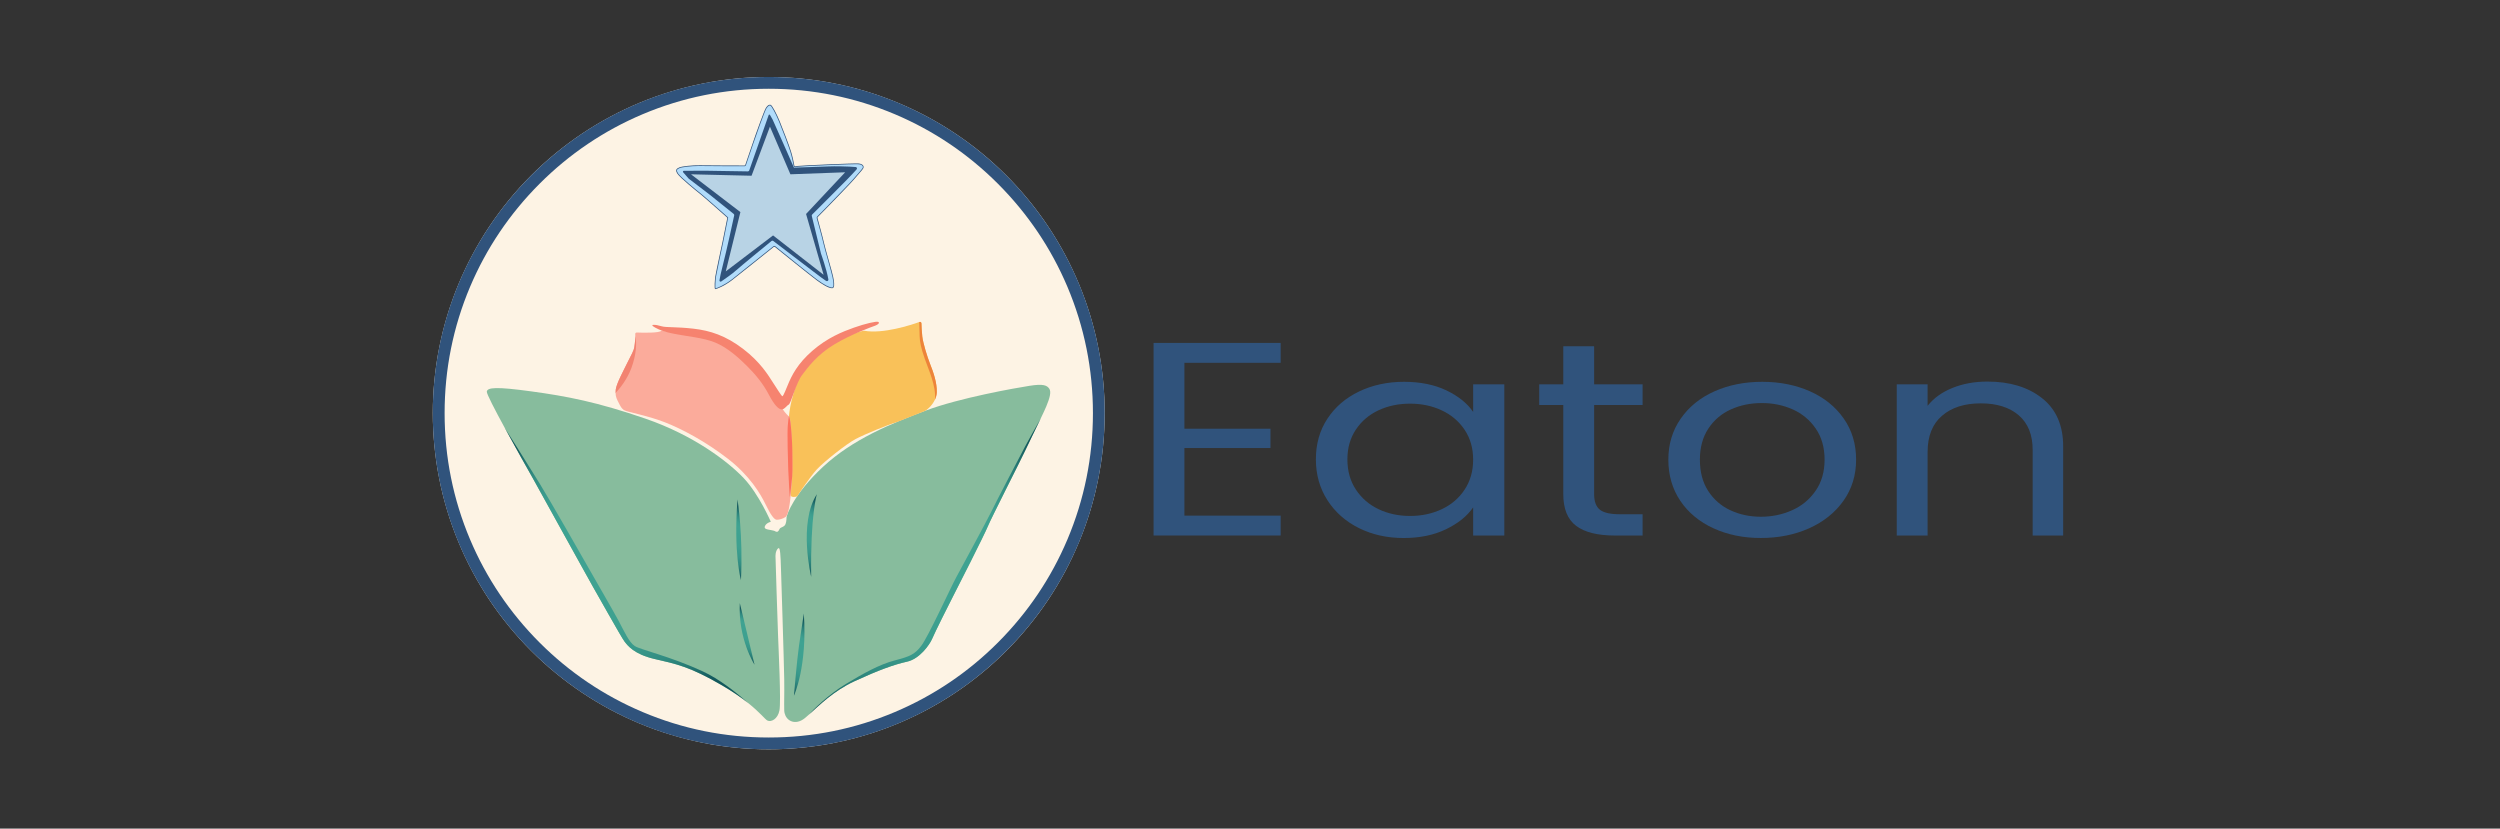 <svg xmlns="http://www.w3.org/2000/svg" xmlns:xlink="http://www.w3.org/1999/xlink" width="350" viewBox="0 0 262.5 87" height="116" preserveAspectRatio="xMidYMid meet"><rect x="0" y="0" width="262.5" height="87" fill="#333333" stroke="none"/><defs><clipPath id="ba072b6e78"><path d="M 84 43 L 110 43 L 110 76 L 84 76 Z M 84 43 " clip-rule="nonzero"></path></clipPath><clipPath id="f5fb7c32f3"><path d="M 109.285 43.918 C 108.707 45.125 107.906 46.734 107.617 47.371 C 107.195 48.285 104.039 54.477 103.73 55.246 C 103.426 56.02 100.402 61.984 100.039 62.672 C 99.68 63.359 98.129 66.461 97.875 67.074 C 97.617 67.684 96.562 69.191 95.23 69.477 C 93.898 69.77 92.23 70.371 89.719 71.531 C 87.492 72.559 85.988 74.094 84.914 75.051 C 85.332 74.57 86.977 72.93 88.812 71.82 C 90.648 70.711 92.328 69.77 93.934 69.348 C 95.543 68.922 96.004 68.742 96.715 67.836 C 97.43 66.934 99.82 61.695 100.402 60.621 C 100.984 59.547 103.652 54.621 104.078 53.742 C 104.5 52.859 107.309 47.48 107.645 46.863 C 107.926 46.355 108.836 44.684 109.285 43.918 Z M 109.285 43.918 " clip-rule="nonzero"></path></clipPath><linearGradient x1="320.665" gradientTransform="matrix(0.155, 0, 0, 0.155, 37.863, -35.968)" y1="728.07" x2="460.595" gradientUnits="userSpaceOnUse" y2="515.811" id="50cec12d49"><stop stop-opacity="1" stop-color="rgb(7.5%, 34.499%, 36.499%)" offset="0"></stop><stop stop-opacity="1" stop-color="rgb(7.5%, 34.499%, 36.499%)" offset="0.031"></stop><stop stop-opacity="1" stop-color="rgb(7.855%, 35.065%, 36.906%)" offset="0.035"></stop><stop stop-opacity="1" stop-color="rgb(8.211%, 35.632%, 37.315%)" offset="0.039"></stop><stop stop-opacity="1" stop-color="rgb(8.632%, 36.304%, 37.799%)" offset="0.043"></stop><stop stop-opacity="1" stop-color="rgb(9.055%, 36.977%, 38.284%)" offset="0.047"></stop><stop stop-opacity="1" stop-color="rgb(9.476%, 37.648%, 38.768%)" offset="0.051"></stop><stop stop-opacity="1" stop-color="rgb(9.898%, 38.319%, 39.253%)" offset="0.055"></stop><stop stop-opacity="1" stop-color="rgb(10.242%, 38.916%, 39.665%)" offset="0.059"></stop><stop stop-opacity="1" stop-color="rgb(10.587%, 39.514%, 40.079%)" offset="0.062"></stop><stop stop-opacity="1" stop-color="rgb(10.889%, 40.07%, 40.451%)" offset="0.066"></stop><stop stop-opacity="1" stop-color="rgb(11.191%, 40.627%, 40.823%)" offset="0.07"></stop><stop stop-opacity="1" stop-color="rgb(11.491%, 41.182%, 41.196%)" offset="0.074"></stop><stop stop-opacity="1" stop-color="rgb(11.794%, 41.737%, 41.568%)" offset="0.078"></stop><stop stop-opacity="1" stop-color="rgb(12.094%, 42.293%, 41.94%)" offset="0.082"></stop><stop stop-opacity="1" stop-color="rgb(12.396%, 42.85%, 42.314%)" offset="0.086"></stop><stop stop-opacity="1" stop-color="rgb(12.697%, 43.405%, 42.686%)" offset="0.09"></stop><stop stop-opacity="1" stop-color="rgb(12.999%, 43.961%, 43.059%)" offset="0.094"></stop><stop stop-opacity="1" stop-color="rgb(13.301%, 44.516%, 43.431%)" offset="0.098"></stop><stop stop-opacity="1" stop-color="rgb(13.603%, 45.073%, 43.803%)" offset="0.102"></stop><stop stop-opacity="1" stop-color="rgb(13.904%, 45.628%, 44.176%)" offset="0.105"></stop><stop stop-opacity="1" stop-color="rgb(14.206%, 46.184%, 44.548%)" offset="0.109"></stop><stop stop-opacity="1" stop-color="rgb(14.507%, 46.739%, 44.92%)" offset="0.113"></stop><stop stop-opacity="1" stop-color="rgb(14.809%, 47.296%, 45.294%)" offset="0.117"></stop><stop stop-opacity="1" stop-color="rgb(15.096%, 47.816%, 45.647%)" offset="0.121"></stop><stop stop-opacity="1" stop-color="rgb(15.382%, 48.338%, 45.999%)" offset="0.125"></stop><stop stop-opacity="1" stop-color="rgb(15.607%, 48.708%, 46.265%)" offset="0.129"></stop><stop stop-opacity="1" stop-color="rgb(15.831%, 49.077%, 46.53%)" offset="0.133"></stop><stop stop-opacity="1" stop-color="rgb(16.055%, 49.446%, 46.796%)" offset="0.137"></stop><stop stop-opacity="1" stop-color="rgb(16.28%, 49.817%, 47.061%)" offset="0.141"></stop><stop stop-opacity="1" stop-color="rgb(16.502%, 50.186%, 47.327%)" offset="0.145"></stop><stop stop-opacity="1" stop-color="rgb(16.727%, 50.557%, 47.592%)" offset="0.148"></stop><stop stop-opacity="1" stop-color="rgb(16.951%, 50.926%, 47.858%)" offset="0.152"></stop><stop stop-opacity="1" stop-color="rgb(17.175%, 51.297%, 48.125%)" offset="0.156"></stop><stop stop-opacity="1" stop-color="rgb(17.398%, 51.666%, 48.39%)" offset="0.16"></stop><stop stop-opacity="1" stop-color="rgb(17.622%, 52.036%, 48.656%)" offset="0.164"></stop><stop stop-opacity="1" stop-color="rgb(17.847%, 52.405%, 48.921%)" offset="0.168"></stop><stop stop-opacity="1" stop-color="rgb(18.071%, 52.776%, 49.187%)" offset="0.172"></stop><stop stop-opacity="1" stop-color="rgb(18.295%, 53.145%, 49.452%)" offset="0.176"></stop><stop stop-opacity="1" stop-color="rgb(18.52%, 53.516%, 49.718%)" offset="0.18"></stop><stop stop-opacity="1" stop-color="rgb(18.742%, 53.885%, 49.983%)" offset="0.184"></stop><stop stop-opacity="1" stop-color="rgb(18.967%, 54.256%, 50.249%)" offset="0.188"></stop><stop stop-opacity="1" stop-color="rgb(19.191%, 54.625%, 50.514%)" offset="0.191"></stop><stop stop-opacity="1" stop-color="rgb(19.415%, 54.994%, 50.781%)" offset="0.195"></stop><stop stop-opacity="1" stop-color="rgb(19.579%, 55.267%, 50.98%)" offset="0.199"></stop><stop stop-opacity="1" stop-color="rgb(19.743%, 55.54%, 51.18%)" offset="0.203"></stop><stop stop-opacity="1" stop-color="rgb(19.865%, 55.746%, 51.332%)" offset="0.207"></stop><stop stop-opacity="1" stop-color="rgb(19.989%, 55.952%, 51.486%)" offset="0.211"></stop><stop stop-opacity="1" stop-color="rgb(20.111%, 56.158%, 51.639%)" offset="0.215"></stop><stop stop-opacity="1" stop-color="rgb(20.233%, 56.364%, 51.791%)" offset="0.219"></stop><stop stop-opacity="1" stop-color="rgb(20.355%, 56.569%, 51.944%)" offset="0.223"></stop><stop stop-opacity="1" stop-color="rgb(20.479%, 56.775%, 52.098%)" offset="0.227"></stop><stop stop-opacity="1" stop-color="rgb(20.601%, 56.981%, 52.251%)" offset="0.23"></stop><stop stop-opacity="1" stop-color="rgb(20.723%, 57.187%, 52.405%)" offset="0.234"></stop><stop stop-opacity="1" stop-color="rgb(20.845%, 57.391%, 52.557%)" offset="0.238"></stop><stop stop-opacity="1" stop-color="rgb(20.969%, 57.597%, 52.711%)" offset="0.242"></stop><stop stop-opacity="1" stop-color="rgb(21.091%, 57.803%, 52.864%)" offset="0.246"></stop><stop stop-opacity="1" stop-color="rgb(21.214%, 58.009%, 53.017%)" offset="0.25"></stop><stop stop-opacity="1" stop-color="rgb(21.336%, 58.214%, 53.169%)" offset="0.254"></stop><stop stop-opacity="1" stop-color="rgb(21.458%, 58.42%, 53.323%)" offset="0.258"></stop><stop stop-opacity="1" stop-color="rgb(21.581%, 58.626%, 53.476%)" offset="0.262"></stop><stop stop-opacity="1" stop-color="rgb(21.704%, 58.832%, 53.63%)" offset="0.266"></stop><stop stop-opacity="1" stop-color="rgb(21.826%, 59.036%, 53.783%)" offset="0.27"></stop><stop stop-opacity="1" stop-color="rgb(21.948%, 59.242%, 53.937%)" offset="0.273"></stop><stop stop-opacity="1" stop-color="rgb(22.07%, 59.448%, 54.089%)" offset="0.277"></stop><stop stop-opacity="1" stop-color="rgb(22.194%, 59.654%, 54.242%)" offset="0.281"></stop><stop stop-opacity="1" stop-color="rgb(22.307%, 59.843%, 54.381%)" offset="0.289"></stop><stop stop-opacity="1" stop-color="rgb(22.482%, 60.135%, 54.587%)" offset="0.297"></stop><stop stop-opacity="1" stop-color="rgb(22.607%, 60.339%, 54.72%)" offset="0.305"></stop><stop stop-opacity="1" stop-color="rgb(22.734%, 60.545%, 54.851%)" offset="0.312"></stop><stop stop-opacity="1" stop-color="rgb(22.861%, 60.751%, 54.984%)" offset="0.32"></stop><stop stop-opacity="1" stop-color="rgb(22.986%, 60.957%, 55.116%)" offset="0.328"></stop><stop stop-opacity="1" stop-color="rgb(23.112%, 61.162%, 55.249%)" offset="0.336"></stop><stop stop-opacity="1" stop-color="rgb(23.238%, 61.368%, 55.382%)" offset="0.34"></stop><stop stop-opacity="1" stop-color="rgb(23.302%, 61.472%, 55.449%)" offset="0.344"></stop><stop stop-opacity="1" stop-color="rgb(23.364%, 61.574%, 55.515%)" offset="0.352"></stop><stop stop-opacity="1" stop-color="rgb(23.489%, 61.778%, 55.647%)" offset="0.359"></stop><stop stop-opacity="1" stop-color="rgb(23.616%, 61.984%, 55.78%)" offset="0.367"></stop><stop stop-opacity="1" stop-color="rgb(23.741%, 62.19%, 55.913%)" offset="0.375"></stop><stop stop-opacity="1" stop-color="rgb(23.868%, 62.395%, 56.044%)" offset="0.383"></stop><stop stop-opacity="1" stop-color="rgb(23.993%, 62.601%, 56.177%)" offset="0.391"></stop><stop stop-opacity="1" stop-color="rgb(24.12%, 62.807%, 56.31%)" offset="0.398"></stop><stop stop-opacity="1" stop-color="rgb(24.242%, 63.005%, 56.439%)" offset="0.406"></stop><stop stop-opacity="1" stop-color="rgb(24.324%, 63.15%, 56.549%)" offset="0.438"></stop><stop stop-opacity="1" stop-color="rgb(24.397%, 63.295%, 56.696%)" offset="0.5"></stop><stop stop-opacity="1" stop-color="rgb(24.542%, 63.586%, 56.987%)" offset="0.625"></stop><stop stop-opacity="1" stop-color="rgb(24.664%, 63.831%, 57.23%)" offset="0.656"></stop><stop stop-opacity="1" stop-color="rgb(24.632%, 63.773%, 57.196%)" offset="0.66"></stop><stop stop-opacity="1" stop-color="rgb(24.576%, 63.667%, 57.114%)" offset="0.672"></stop><stop stop-opacity="1" stop-color="rgb(24.522%, 63.568%, 57.034%)" offset="0.68"></stop><stop stop-opacity="1" stop-color="rgb(24.416%, 63.368%, 56.874%)" offset="0.688"></stop><stop stop-opacity="1" stop-color="rgb(24.31%, 63.17%, 56.715%)" offset="0.695"></stop><stop stop-opacity="1" stop-color="rgb(24.203%, 62.971%, 56.557%)" offset="0.703"></stop><stop stop-opacity="1" stop-color="rgb(24.098%, 62.772%, 56.398%)" offset="0.711"></stop><stop stop-opacity="1" stop-color="rgb(23.991%, 62.573%, 56.238%)" offset="0.719"></stop><stop stop-opacity="1" stop-color="rgb(23.796%, 62.234%, 55.986%)" offset="0.723"></stop><stop stop-opacity="1" stop-color="rgb(23.654%, 61.995%, 55.814%)" offset="0.727"></stop><stop stop-opacity="1" stop-color="rgb(23.457%, 61.671%, 55.585%)" offset="0.73"></stop><stop stop-opacity="1" stop-color="rgb(23.26%, 61.348%, 55.357%)" offset="0.734"></stop><stop stop-opacity="1" stop-color="rgb(23.064%, 61.024%, 55.128%)" offset="0.738"></stop><stop stop-opacity="1" stop-color="rgb(22.867%, 60.701%, 54.901%)" offset="0.742"></stop><stop stop-opacity="1" stop-color="rgb(22.67%, 60.378%, 54.672%)" offset="0.746"></stop><stop stop-opacity="1" stop-color="rgb(22.475%, 60.054%, 54.445%)" offset="0.75"></stop><stop stop-opacity="1" stop-color="rgb(22.278%, 59.731%, 54.216%)" offset="0.754"></stop><stop stop-opacity="1" stop-color="rgb(22.081%, 59.409%, 53.987%)" offset="0.758"></stop><stop stop-opacity="1" stop-color="rgb(21.884%, 59.085%, 53.758%)" offset="0.762"></stop><stop stop-opacity="1" stop-color="rgb(21.687%, 58.762%, 53.531%)" offset="0.766"></stop><stop stop-opacity="1" stop-color="rgb(21.49%, 58.438%, 53.302%)" offset="0.77"></stop><stop stop-opacity="1" stop-color="rgb(21.295%, 58.115%, 53.075%)" offset="0.773"></stop><stop stop-opacity="1" stop-color="rgb(21.098%, 57.791%, 52.846%)" offset="0.777"></stop><stop stop-opacity="1" stop-color="rgb(20.901%, 57.468%, 52.618%)" offset="0.781"></stop><stop stop-opacity="1" stop-color="rgb(20.633%, 57.018%, 52.309%)" offset="0.785"></stop><stop stop-opacity="1" stop-color="rgb(20.364%, 56.569%, 52%)" offset="0.789"></stop><stop stop-opacity="1" stop-color="rgb(20.07%, 56.075%, 51.662%)" offset="0.793"></stop><stop stop-opacity="1" stop-color="rgb(19.777%, 55.58%, 51.324%)" offset="0.797"></stop><stop stop-opacity="1" stop-color="rgb(19.482%, 55.086%, 50.987%)" offset="0.801"></stop><stop stop-opacity="1" stop-color="rgb(19.189%, 54.593%, 50.65%)" offset="0.805"></stop><stop stop-opacity="1" stop-color="rgb(18.895%, 54.099%, 50.311%)" offset="0.809"></stop><stop stop-opacity="1" stop-color="rgb(18.602%, 53.606%, 49.974%)" offset="0.812"></stop><stop stop-opacity="1" stop-color="rgb(18.307%, 53.111%, 49.637%)" offset="0.816"></stop><stop stop-opacity="1" stop-color="rgb(18.015%, 52.618%, 49.3%)" offset="0.82"></stop><stop stop-opacity="1" stop-color="rgb(17.72%, 52.124%, 48.961%)" offset="0.824"></stop><stop stop-opacity="1" stop-color="rgb(17.427%, 51.63%, 48.624%)" offset="0.828"></stop><stop stop-opacity="1" stop-color="rgb(17.133%, 51.135%, 48.286%)" offset="0.832"></stop><stop stop-opacity="1" stop-color="rgb(16.84%, 50.642%, 47.949%)" offset="0.836"></stop><stop stop-opacity="1" stop-color="rgb(16.545%, 50.148%, 47.612%)" offset="0.84"></stop><stop stop-opacity="1" stop-color="rgb(16.252%, 49.655%, 47.275%)" offset="0.844"></stop><stop stop-opacity="1" stop-color="rgb(15.865%, 48.999%, 46.802%)" offset="0.848"></stop><stop stop-opacity="1" stop-color="rgb(15.479%, 48.343%, 46.33%)" offset="0.852"></stop><stop stop-opacity="1" stop-color="rgb(15.059%, 47.63%, 45.811%)" offset="0.855"></stop><stop stop-opacity="1" stop-color="rgb(14.641%, 46.918%, 45.293%)" offset="0.859"></stop><stop stop-opacity="1" stop-color="rgb(14.221%, 46.205%, 44.774%)" offset="0.863"></stop><stop stop-opacity="1" stop-color="rgb(13.803%, 45.493%, 44.255%)" offset="0.867"></stop><stop stop-opacity="1" stop-color="rgb(13.383%, 44.78%, 43.736%)" offset="0.871"></stop><stop stop-opacity="1" stop-color="rgb(12.965%, 44.067%, 43.217%)" offset="0.875"></stop><stop stop-opacity="1" stop-color="rgb(12.546%, 43.355%, 42.699%)" offset="0.879"></stop><stop stop-opacity="1" stop-color="rgb(12.128%, 42.642%, 42.18%)" offset="0.883"></stop><stop stop-opacity="1" stop-color="rgb(11.708%, 41.93%, 41.661%)" offset="0.887"></stop><stop stop-opacity="1" stop-color="rgb(11.29%, 41.217%, 41.142%)" offset="0.891"></stop><stop stop-opacity="1" stop-color="rgb(10.87%, 40.504%, 40.623%)" offset="0.895"></stop><stop stop-opacity="1" stop-color="rgb(10.452%, 39.792%, 40.105%)" offset="0.898"></stop><stop stop-opacity="1" stop-color="rgb(10.034%, 39.079%, 39.586%)" offset="0.902"></stop><stop stop-opacity="1" stop-color="rgb(9.616%, 38.367%, 39.067%)" offset="0.906"></stop><stop stop-opacity="1" stop-color="rgb(9.183%, 37.584%, 38.539%)" offset="0.91"></stop><stop stop-opacity="1" stop-color="rgb(8.749%, 36.803%, 38.013%)" offset="0.914"></stop><stop stop-opacity="1" stop-color="rgb(8.311%, 35.997%, 37.483%)" offset="0.918"></stop><stop stop-opacity="1" stop-color="rgb(7.875%, 35.191%, 36.954%)" offset="0.922"></stop><stop stop-opacity="1" stop-color="rgb(7.687%, 34.845%, 36.726%)" offset="0.926"></stop><stop stop-opacity="1" stop-color="rgb(7.5%, 34.499%, 36.499%)" offset="0.93"></stop><stop stop-opacity="1" stop-color="rgb(7.5%, 34.499%, 36.499%)" offset="0.938"></stop><stop stop-opacity="1" stop-color="rgb(7.5%, 34.499%, 36.499%)" offset="1"></stop></linearGradient><clipPath id="3e4f67911b"><path d="M 53 44 L 79 44 L 79 74 L 53 74 Z M 53 44 " clip-rule="nonzero"></path></clipPath><clipPath id="2064afb492"><path d="M 78.547 73.812 C 77.875 73.277 76.992 72.652 75.82 71.965 C 72.402 69.973 70.945 69.707 68.75 69.199 C 66.562 68.691 65.906 67.785 65.578 67.363 C 65.246 66.945 62.426 61.875 62.258 61.609 C 62.09 61.348 56.988 52.078 55.973 50.266 C 55.445 49.324 54.133 47.008 53.008 44.941 C 54.344 47.059 56.059 49.785 56.656 50.758 C 57.688 52.43 61.363 58.859 61.918 59.848 C 62.477 60.836 64.41 64.168 64.965 65.207 C 65.52 66.246 66.051 67.453 66.656 67.836 C 67.262 68.227 70.402 68.922 73.789 70.492 C 75.516 71.297 77.258 72.664 78.547 73.812 Z M 78.547 73.812 " clip-rule="nonzero"></path></clipPath><linearGradient x1="228.694" gradientTransform="matrix(0.155, 0, 0, 0.155, 37.863, -35.968)" y1="723.678" x2="131.112" gradientUnits="userSpaceOnUse" y2="507.129" id="80642406dc"><stop stop-opacity="1" stop-color="rgb(7.5%, 34.499%, 36.499%)" offset="0"></stop><stop stop-opacity="1" stop-color="rgb(7.5%, 34.499%, 36.499%)" offset="0.062"></stop><stop stop-opacity="1" stop-color="rgb(7.5%, 34.499%, 36.499%)" offset="0.094"></stop><stop stop-opacity="1" stop-color="rgb(7.5%, 34.499%, 36.499%)" offset="0.102"></stop><stop stop-opacity="1" stop-color="rgb(7.692%, 34.805%, 36.72%)" offset="0.105"></stop><stop stop-opacity="1" stop-color="rgb(7.884%, 35.114%, 36.942%)" offset="0.109"></stop><stop stop-opacity="1" stop-color="rgb(8.514%, 36.118%, 37.665%)" offset="0.113"></stop><stop stop-opacity="1" stop-color="rgb(9.146%, 37.122%, 38.39%)" offset="0.117"></stop><stop stop-opacity="1" stop-color="rgb(9.747%, 38.1%, 39.087%)" offset="0.121"></stop><stop stop-opacity="1" stop-color="rgb(10.35%, 39.078%, 39.786%)" offset="0.125"></stop><stop stop-opacity="1" stop-color="rgb(10.808%, 39.922%, 40.352%)" offset="0.129"></stop><stop stop-opacity="1" stop-color="rgb(11.267%, 40.767%, 40.918%)" offset="0.133"></stop><stop stop-opacity="1" stop-color="rgb(11.725%, 41.611%, 41.484%)" offset="0.137"></stop><stop stop-opacity="1" stop-color="rgb(12.183%, 42.456%, 42.05%)" offset="0.141"></stop><stop stop-opacity="1" stop-color="rgb(12.64%, 43.3%, 42.616%)" offset="0.145"></stop><stop stop-opacity="1" stop-color="rgb(13.1%, 44.145%, 43.182%)" offset="0.148"></stop><stop stop-opacity="1" stop-color="rgb(13.557%, 44.989%, 43.748%)" offset="0.152"></stop><stop stop-opacity="1" stop-color="rgb(14.017%, 45.834%, 44.315%)" offset="0.156"></stop><stop stop-opacity="1" stop-color="rgb(14.474%, 46.678%, 44.881%)" offset="0.16"></stop><stop stop-opacity="1" stop-color="rgb(14.932%, 47.523%, 45.447%)" offset="0.164"></stop><stop stop-opacity="1" stop-color="rgb(15.32%, 48.198%, 45.915%)" offset="0.168"></stop><stop stop-opacity="1" stop-color="rgb(15.707%, 48.874%, 46.384%)" offset="0.172"></stop><stop stop-opacity="1" stop-color="rgb(16.048%, 49.435%, 46.786%)" offset="0.176"></stop><stop stop-opacity="1" stop-color="rgb(16.389%, 49.998%, 47.191%)" offset="0.18"></stop><stop stop-opacity="1" stop-color="rgb(16.73%, 50.56%, 47.595%)" offset="0.184"></stop><stop stop-opacity="1" stop-color="rgb(17.07%, 51.123%, 48%)" offset="0.188"></stop><stop stop-opacity="1" stop-color="rgb(17.41%, 51.685%, 48.402%)" offset="0.191"></stop><stop stop-opacity="1" stop-color="rgb(17.751%, 52.248%, 48.807%)" offset="0.195"></stop><stop stop-opacity="1" stop-color="rgb(18.091%, 52.809%, 49.21%)" offset="0.199"></stop><stop stop-opacity="1" stop-color="rgb(18.431%, 53.372%, 49.614%)" offset="0.203"></stop><stop stop-opacity="1" stop-color="rgb(18.771%, 53.934%, 50.018%)" offset="0.207"></stop><stop stop-opacity="1" stop-color="rgb(19.113%, 54.495%, 50.423%)" offset="0.211"></stop><stop stop-opacity="1" stop-color="rgb(19.409%, 54.985%, 50.777%)" offset="0.215"></stop><stop stop-opacity="1" stop-color="rgb(19.705%, 55.476%, 51.131%)" offset="0.219"></stop><stop stop-opacity="1" stop-color="rgb(19.888%, 55.785%, 51.361%)" offset="0.223"></stop><stop stop-opacity="1" stop-color="rgb(20.073%, 56.094%, 51.591%)" offset="0.227"></stop><stop stop-opacity="1" stop-color="rgb(20.258%, 56.403%, 51.822%)" offset="0.23"></stop><stop stop-opacity="1" stop-color="rgb(20.442%, 56.712%, 52.052%)" offset="0.234"></stop><stop stop-opacity="1" stop-color="rgb(20.625%, 57.022%, 52.283%)" offset="0.238"></stop><stop stop-opacity="1" stop-color="rgb(20.81%, 57.332%, 52.513%)" offset="0.242"></stop><stop stop-opacity="1" stop-color="rgb(20.993%, 57.64%, 52.744%)" offset="0.246"></stop><stop stop-opacity="1" stop-color="rgb(21.178%, 57.95%, 52.974%)" offset="0.25"></stop><stop stop-opacity="1" stop-color="rgb(21.362%, 58.258%, 53.203%)" offset="0.254"></stop><stop stop-opacity="1" stop-color="rgb(21.547%, 58.568%, 53.433%)" offset="0.258"></stop><stop stop-opacity="1" stop-color="rgb(21.73%, 58.878%, 53.664%)" offset="0.262"></stop><stop stop-opacity="1" stop-color="rgb(21.915%, 59.187%, 53.894%)" offset="0.266"></stop><stop stop-opacity="1" stop-color="rgb(22.099%, 59.496%, 54.124%)" offset="0.27"></stop><stop stop-opacity="1" stop-color="rgb(22.284%, 59.805%, 54.355%)" offset="0.273"></stop><stop stop-opacity="1" stop-color="rgb(22.408%, 60.008%, 54.495%)" offset="0.277"></stop><stop stop-opacity="1" stop-color="rgb(22.531%, 60.213%, 54.637%)" offset="0.281"></stop><stop stop-opacity="1" stop-color="rgb(22.626%, 60.368%, 54.738%)" offset="0.285"></stop><stop stop-opacity="1" stop-color="rgb(22.722%, 60.524%, 54.839%)" offset="0.289"></stop><stop stop-opacity="1" stop-color="rgb(22.816%, 60.68%, 54.938%)" offset="0.297"></stop><stop stop-opacity="1" stop-color="rgb(23.007%, 60.992%, 55.139%)" offset="0.305"></stop><stop stop-opacity="1" stop-color="rgb(23.198%, 61.304%, 55.341%)" offset="0.312"></stop><stop stop-opacity="1" stop-color="rgb(23.389%, 61.615%, 55.542%)" offset="0.32"></stop><stop stop-opacity="1" stop-color="rgb(23.579%, 61.926%, 55.742%)" offset="0.328"></stop><stop stop-opacity="1" stop-color="rgb(23.77%, 62.238%, 55.943%)" offset="0.336"></stop><stop stop-opacity="1" stop-color="rgb(23.961%, 62.549%, 56.145%)" offset="0.344"></stop><stop stop-opacity="1" stop-color="rgb(24.152%, 62.86%, 56.345%)" offset="0.352"></stop><stop stop-opacity="1" stop-color="rgb(24.28%, 63.071%, 56.485%)" offset="0.359"></stop><stop stop-opacity="1" stop-color="rgb(24.332%, 63.162%, 56.563%)" offset="0.375"></stop><stop stop-opacity="1" stop-color="rgb(24.423%, 63.347%, 56.746%)" offset="0.438"></stop><stop stop-opacity="1" stop-color="rgb(24.57%, 63.641%, 57.04%)" offset="0.5"></stop><stop stop-opacity="1" stop-color="rgb(24.562%, 63.625%, 57.133%)" offset="0.625"></stop><stop stop-opacity="1" stop-color="rgb(24.411%, 63.324%, 57.011%)" offset="0.688"></stop><stop stop-opacity="1" stop-color="rgb(24.327%, 63.155%, 56.927%)" offset="0.703"></stop><stop stop-opacity="1" stop-color="rgb(24.274%, 63.058%, 56.866%)" offset="0.711"></stop><stop stop-opacity="1" stop-color="rgb(24.152%, 62.851%, 56.714%)" offset="0.715"></stop><stop stop-opacity="1" stop-color="rgb(24.066%, 62.706%, 56.607%)" offset="0.719"></stop><stop stop-opacity="1" stop-color="rgb(23.979%, 62.561%, 56.5%)" offset="0.727"></stop><stop stop-opacity="1" stop-color="rgb(23.808%, 62.271%, 56.285%)" offset="0.734"></stop><stop stop-opacity="1" stop-color="rgb(23.636%, 61.981%, 56.07%)" offset="0.742"></stop><stop stop-opacity="1" stop-color="rgb(23.463%, 61.691%, 55.855%)" offset="0.75"></stop><stop stop-opacity="1" stop-color="rgb(23.293%, 61.401%, 55.641%)" offset="0.758"></stop><stop stop-opacity="1" stop-color="rgb(23.12%, 61.111%, 55.426%)" offset="0.766"></stop><stop stop-opacity="1" stop-color="rgb(22.949%, 60.822%, 55.211%)" offset="0.773"></stop><stop stop-opacity="1" stop-color="rgb(22.772%, 60.522%, 54.99%)" offset="0.781"></stop><stop stop-opacity="1" stop-color="rgb(22.487%, 60.03%, 54.625%)" offset="0.785"></stop><stop stop-opacity="1" stop-color="rgb(22.293%, 59.692%, 54.373%)" offset="0.789"></stop><stop stop-opacity="1" stop-color="rgb(22.099%, 59.354%, 54.121%)" offset="0.793"></stop><stop stop-opacity="1" stop-color="rgb(21.906%, 59.016%, 53.87%)" offset="0.797"></stop><stop stop-opacity="1" stop-color="rgb(21.71%, 58.679%, 53.618%)" offset="0.801"></stop><stop stop-opacity="1" stop-color="rgb(21.516%, 58.342%, 53.366%)" offset="0.805"></stop><stop stop-opacity="1" stop-color="rgb(21.323%, 58.003%, 53.114%)" offset="0.809"></stop><stop stop-opacity="1" stop-color="rgb(21.129%, 57.666%, 52.864%)" offset="0.812"></stop><stop stop-opacity="1" stop-color="rgb(20.935%, 57.327%, 52.612%)" offset="0.816"></stop><stop stop-opacity="1" stop-color="rgb(20.741%, 56.99%, 52.361%)" offset="0.82"></stop><stop stop-opacity="1" stop-color="rgb(20.546%, 56.651%, 52.109%)" offset="0.824"></stop><stop stop-opacity="1" stop-color="rgb(20.352%, 56.314%, 51.857%)" offset="0.828"></stop><stop stop-opacity="1" stop-color="rgb(20.14%, 55.952%, 51.59%)" offset="0.832"></stop><stop stop-opacity="1" stop-color="rgb(19.93%, 55.592%, 51.324%)" offset="0.836"></stop><stop stop-opacity="1" stop-color="rgb(19.543%, 54.99%, 50.902%)" offset="0.84"></stop><stop stop-opacity="1" stop-color="rgb(19.157%, 54.388%, 50.479%)" offset="0.844"></stop><stop stop-opacity="1" stop-color="rgb(18.771%, 53.786%, 50.056%)" offset="0.848"></stop><stop stop-opacity="1" stop-color="rgb(18.385%, 53.185%, 49.635%)" offset="0.852"></stop><stop stop-opacity="1" stop-color="rgb(17.998%, 52.582%, 49.213%)" offset="0.855"></stop><stop stop-opacity="1" stop-color="rgb(17.612%, 51.981%, 48.79%)" offset="0.859"></stop><stop stop-opacity="1" stop-color="rgb(17.226%, 51.378%, 48.367%)" offset="0.863"></stop><stop stop-opacity="1" stop-color="rgb(16.84%, 50.777%, 47.946%)" offset="0.867"></stop><stop stop-opacity="1" stop-color="rgb(16.454%, 50.174%, 47.523%)" offset="0.871"></stop><stop stop-opacity="1" stop-color="rgb(16.068%, 49.573%, 47.101%)" offset="0.875"></stop><stop stop-opacity="1" stop-color="rgb(15.605%, 48.796%, 46.556%)" offset="0.879"></stop><stop stop-opacity="1" stop-color="rgb(15.144%, 48.019%, 46.013%)" offset="0.883"></stop><stop stop-opacity="1" stop-color="rgb(14.615%, 47.084%, 45.358%)" offset="0.887"></stop><stop stop-opacity="1" stop-color="rgb(14.085%, 46.15%, 44.705%)" offset="0.891"></stop><stop stop-opacity="1" stop-color="rgb(13.556%, 45.216%, 44.051%)" offset="0.895"></stop><stop stop-opacity="1" stop-color="rgb(13.026%, 44.283%, 43.398%)" offset="0.898"></stop><stop stop-opacity="1" stop-color="rgb(12.497%, 43.347%, 42.743%)" offset="0.902"></stop><stop stop-opacity="1" stop-color="rgb(11.967%, 42.413%, 42.088%)" offset="0.906"></stop><stop stop-opacity="1" stop-color="rgb(11.438%, 41.478%, 41.434%)" offset="0.91"></stop><stop stop-opacity="1" stop-color="rgb(10.909%, 40.544%, 40.781%)" offset="0.914"></stop><stop stop-opacity="1" stop-color="rgb(10.287%, 39.444%, 40.002%)" offset="0.918"></stop><stop stop-opacity="1" stop-color="rgb(9.666%, 38.345%, 39.226%)" offset="0.922"></stop><stop stop-opacity="1" stop-color="rgb(9.007%, 37.177%, 38.397%)" offset="0.926"></stop><stop stop-opacity="1" stop-color="rgb(8.35%, 36.009%, 37.57%)" offset="0.93"></stop><stop stop-opacity="1" stop-color="rgb(7.924%, 35.254%, 37.035%)" offset="0.934"></stop><stop stop-opacity="1" stop-color="rgb(7.5%, 34.499%, 36.499%)" offset="0.938"></stop><stop stop-opacity="1" stop-color="rgb(7.5%, 34.499%, 36.499%)" offset="1"></stop></linearGradient><clipPath id="ae5cb7d0e4"><path d="M 84 51 L 86 51 L 86 61 L 84 61 Z M 84 51 " clip-rule="nonzero"></path></clipPath><clipPath id="63951a13d9"><path d="M 85.777 51.883 C 85.777 51.883 85.078 53.984 85.176 60.574 C 85.176 60.574 83.797 54.926 85.777 51.883 Z M 85.777 51.883 " clip-rule="nonzero"></path></clipPath><linearGradient x1="290.707" gradientTransform="matrix(0.155, 0, 0, 0.155, 37.863, -35.968)" y1="619.618" x2="320.35" gradientUnits="userSpaceOnUse" y2="574.651" id="72dfc5177a"><stop stop-opacity="1" stop-color="rgb(7.5%, 34.499%, 36.499%)" offset="0"></stop><stop stop-opacity="1" stop-color="rgb(7.5%, 34.499%, 36.499%)" offset="0.062"></stop><stop stop-opacity="1" stop-color="rgb(7.5%, 34.499%, 36.499%)" offset="0.094"></stop><stop stop-opacity="1" stop-color="rgb(7.5%, 34.499%, 36.499%)" offset="0.109"></stop><stop stop-opacity="1" stop-color="rgb(7.5%, 34.499%, 36.499%)" offset="0.117"></stop><stop stop-opacity="1" stop-color="rgb(7.777%, 34.943%, 36.819%)" offset="0.121"></stop><stop stop-opacity="1" stop-color="rgb(8.057%, 35.388%, 37.14%)" offset="0.125"></stop><stop stop-opacity="1" stop-color="rgb(8.521%, 36.127%, 37.672%)" offset="0.129"></stop><stop stop-opacity="1" stop-color="rgb(8.986%, 36.865%, 38.205%)" offset="0.133"></stop><stop stop-opacity="1" stop-color="rgb(9.45%, 37.604%, 38.737%)" offset="0.137"></stop><stop stop-opacity="1" stop-color="rgb(9.914%, 38.344%, 39.272%)" offset="0.141"></stop><stop stop-opacity="1" stop-color="rgb(10.286%, 38.994%, 39.719%)" offset="0.145"></stop><stop stop-opacity="1" stop-color="rgb(10.658%, 39.645%, 40.166%)" offset="0.148"></stop><stop stop-opacity="1" stop-color="rgb(10.989%, 40.256%, 40.575%)" offset="0.152"></stop><stop stop-opacity="1" stop-color="rgb(11.322%, 40.868%, 40.985%)" offset="0.156"></stop><stop stop-opacity="1" stop-color="rgb(11.653%, 41.478%, 41.394%)" offset="0.16"></stop><stop stop-opacity="1" stop-color="rgb(11.984%, 42.09%, 41.805%)" offset="0.164"></stop><stop stop-opacity="1" stop-color="rgb(12.315%, 42.702%, 42.213%)" offset="0.168"></stop><stop stop-opacity="1" stop-color="rgb(12.648%, 43.314%, 42.624%)" offset="0.172"></stop><stop stop-opacity="1" stop-color="rgb(12.979%, 43.924%, 43.033%)" offset="0.176"></stop><stop stop-opacity="1" stop-color="rgb(13.312%, 44.536%, 43.443%)" offset="0.18"></stop><stop stop-opacity="1" stop-color="rgb(13.643%, 45.146%, 43.852%)" offset="0.184"></stop><stop stop-opacity="1" stop-color="rgb(13.976%, 45.758%, 44.263%)" offset="0.188"></stop><stop stop-opacity="1" stop-color="rgb(14.307%, 46.368%, 44.672%)" offset="0.191"></stop><stop stop-opacity="1" stop-color="rgb(14.638%, 46.98%, 45.082%)" offset="0.195"></stop><stop stop-opacity="1" stop-color="rgb(14.969%, 47.591%, 45.491%)" offset="0.199"></stop><stop stop-opacity="1" stop-color="rgb(15.302%, 48.203%, 45.901%)" offset="0.203"></stop><stop stop-opacity="1" stop-color="rgb(15.547%, 48.608%, 46.193%)" offset="0.207"></stop><stop stop-opacity="1" stop-color="rgb(15.794%, 49.016%, 46.486%)" offset="0.211"></stop><stop stop-opacity="1" stop-color="rgb(16.04%, 49.422%, 46.777%)" offset="0.215"></stop><stop stop-opacity="1" stop-color="rgb(16.286%, 49.829%, 47.07%)" offset="0.219"></stop><stop stop-opacity="1" stop-color="rgb(16.531%, 50.235%, 47.362%)" offset="0.223"></stop><stop stop-opacity="1" stop-color="rgb(16.779%, 50.642%, 47.655%)" offset="0.227"></stop><stop stop-opacity="1" stop-color="rgb(17.024%, 51.048%, 47.946%)" offset="0.23"></stop><stop stop-opacity="1" stop-color="rgb(17.271%, 51.456%, 48.239%)" offset="0.234"></stop><stop stop-opacity="1" stop-color="rgb(17.517%, 51.862%, 48.531%)" offset="0.238"></stop><stop stop-opacity="1" stop-color="rgb(17.764%, 52.269%, 48.824%)" offset="0.242"></stop><stop stop-opacity="1" stop-color="rgb(18.01%, 52.676%, 49.115%)" offset="0.246"></stop><stop stop-opacity="1" stop-color="rgb(18.257%, 53.084%, 49.408%)" offset="0.25"></stop><stop stop-opacity="1" stop-color="rgb(18.503%, 53.49%, 49.699%)" offset="0.254"></stop><stop stop-opacity="1" stop-color="rgb(18.75%, 53.897%, 49.992%)" offset="0.258"></stop><stop stop-opacity="1" stop-color="rgb(18.996%, 54.303%, 50.284%)" offset="0.262"></stop><stop stop-opacity="1" stop-color="rgb(19.243%, 54.71%, 50.577%)" offset="0.266"></stop><stop stop-opacity="1" stop-color="rgb(19.458%, 55.067%, 50.835%)" offset="0.27"></stop><stop stop-opacity="1" stop-color="rgb(19.673%, 55.425%, 51.093%)" offset="0.273"></stop><stop stop-opacity="1" stop-color="rgb(19.807%, 55.65%, 51.26%)" offset="0.277"></stop><stop stop-opacity="1" stop-color="rgb(19.943%, 55.876%, 51.43%)" offset="0.281"></stop><stop stop-opacity="1" stop-color="rgb(20.078%, 56.102%, 51.598%)" offset="0.285"></stop><stop stop-opacity="1" stop-color="rgb(20.213%, 56.329%, 51.765%)" offset="0.289"></stop><stop stop-opacity="1" stop-color="rgb(20.348%, 56.555%, 51.933%)" offset="0.293"></stop><stop stop-opacity="1" stop-color="rgb(20.482%, 56.781%, 52.103%)" offset="0.297"></stop><stop stop-opacity="1" stop-color="rgb(20.616%, 57.007%, 52.271%)" offset="0.301"></stop><stop stop-opacity="1" stop-color="rgb(20.752%, 57.234%, 52.44%)" offset="0.305"></stop><stop stop-opacity="1" stop-color="rgb(20.886%, 57.46%, 52.608%)" offset="0.309"></stop><stop stop-opacity="1" stop-color="rgb(21.021%, 57.686%, 52.777%)" offset="0.312"></stop><stop stop-opacity="1" stop-color="rgb(21.155%, 57.912%, 52.945%)" offset="0.316"></stop><stop stop-opacity="1" stop-color="rgb(21.291%, 58.138%, 53.113%)" offset="0.32"></stop><stop stop-opacity="1" stop-color="rgb(21.425%, 58.363%, 53.281%)" offset="0.324"></stop><stop stop-opacity="1" stop-color="rgb(21.561%, 58.591%, 53.45%)" offset="0.328"></stop><stop stop-opacity="1" stop-color="rgb(21.695%, 58.817%, 53.618%)" offset="0.332"></stop><stop stop-opacity="1" stop-color="rgb(21.829%, 59.042%, 53.787%)" offset="0.336"></stop><stop stop-opacity="1" stop-color="rgb(21.964%, 59.268%, 53.955%)" offset="0.34"></stop><stop stop-opacity="1" stop-color="rgb(22.099%, 59.496%, 54.124%)" offset="0.344"></stop><stop stop-opacity="1" stop-color="rgb(22.234%, 59.721%, 54.292%)" offset="0.348"></stop><stop stop-opacity="1" stop-color="rgb(22.368%, 59.947%, 54.46%)" offset="0.352"></stop><stop stop-opacity="1" stop-color="rgb(22.444%, 60.072%, 54.544%)" offset="0.359"></stop><stop stop-opacity="1" stop-color="rgb(22.591%, 60.312%, 54.701%)" offset="0.367"></stop><stop stop-opacity="1" stop-color="rgb(22.729%, 60.538%, 54.846%)" offset="0.375"></stop><stop stop-opacity="1" stop-color="rgb(22.868%, 60.765%, 54.993%)" offset="0.383"></stop><stop stop-opacity="1" stop-color="rgb(23.006%, 60.991%, 55.139%)" offset="0.391"></stop><stop stop-opacity="1" stop-color="rgb(23.145%, 61.217%, 55.284%)" offset="0.398"></stop><stop stop-opacity="1" stop-color="rgb(23.283%, 61.443%, 55.431%)" offset="0.406"></stop><stop stop-opacity="1" stop-color="rgb(23.422%, 61.668%, 55.576%)" offset="0.414"></stop><stop stop-opacity="1" stop-color="rgb(23.561%, 61.894%, 55.722%)" offset="0.422"></stop><stop stop-opacity="1" stop-color="rgb(23.698%, 62.12%, 55.867%)" offset="0.43"></stop><stop stop-opacity="1" stop-color="rgb(23.837%, 62.347%, 56.013%)" offset="0.438"></stop><stop stop-opacity="1" stop-color="rgb(23.976%, 62.573%, 56.16%)" offset="0.445"></stop><stop stop-opacity="1" stop-color="rgb(24.115%, 62.799%, 56.305%)" offset="0.453"></stop><stop stop-opacity="1" stop-color="rgb(24.249%, 63.02%, 56.454%)" offset="0.469"></stop><stop stop-opacity="1" stop-color="rgb(24.341%, 63.184%, 56.584%)" offset="0.5"></stop><stop stop-opacity="1" stop-color="rgb(24.422%, 63.344%, 56.744%)" offset="0.562"></stop><stop stop-opacity="1" stop-color="rgb(24.529%, 63.557%, 56.958%)" offset="0.625"></stop><stop stop-opacity="1" stop-color="rgb(24.635%, 63.773%, 57.172%)" offset="0.688"></stop><stop stop-opacity="1" stop-color="rgb(24.62%, 63.753%, 57.179%)" offset="0.703"></stop><stop stop-opacity="1" stop-color="rgb(24.495%, 63.516%, 56.993%)" offset="0.711"></stop><stop stop-opacity="1" stop-color="rgb(24.379%, 63.298%, 56.818%)" offset="0.719"></stop><stop stop-opacity="1" stop-color="rgb(24.261%, 63.078%, 56.642%)" offset="0.727"></stop><stop stop-opacity="1" stop-color="rgb(24.146%, 62.86%, 56.468%)" offset="0.734"></stop><stop stop-opacity="1" stop-color="rgb(24.028%, 62.642%, 56.293%)" offset="0.742"></stop><stop stop-opacity="1" stop-color="rgb(23.849%, 62.326%, 56.055%)" offset="0.746"></stop><stop stop-opacity="1" stop-color="rgb(23.73%, 62.122%, 55.904%)" offset="0.75"></stop><stop stop-opacity="1" stop-color="rgb(23.514%, 61.766%, 55.652%)" offset="0.754"></stop><stop stop-opacity="1" stop-color="rgb(23.297%, 61.411%, 55.4%)" offset="0.758"></stop><stop stop-opacity="1" stop-color="rgb(23.08%, 61.053%, 55.148%)" offset="0.762"></stop><stop stop-opacity="1" stop-color="rgb(22.865%, 60.698%, 54.898%)" offset="0.766"></stop><stop stop-opacity="1" stop-color="rgb(22.649%, 60.342%, 54.646%)" offset="0.77"></stop><stop stop-opacity="1" stop-color="rgb(22.433%, 59.987%, 54.396%)" offset="0.773"></stop><stop stop-opacity="1" stop-color="rgb(22.217%, 59.631%, 54.144%)" offset="0.777"></stop><stop stop-opacity="1" stop-color="rgb(22%, 59.276%, 53.894%)" offset="0.781"></stop><stop stop-opacity="1" stop-color="rgb(21.783%, 58.92%, 53.642%)" offset="0.785"></stop><stop stop-opacity="1" stop-color="rgb(21.568%, 58.565%, 53.392%)" offset="0.789"></stop><stop stop-opacity="1" stop-color="rgb(21.352%, 58.208%, 53.14%)" offset="0.793"></stop><stop stop-opacity="1" stop-color="rgb(21.136%, 57.852%, 52.89%)" offset="0.797"></stop><stop stop-opacity="1" stop-color="rgb(20.895%, 57.455%, 52.612%)" offset="0.801"></stop><stop stop-opacity="1" stop-color="rgb(20.656%, 57.059%, 52.335%)" offset="0.805"></stop><stop stop-opacity="1" stop-color="rgb(20.332%, 56.516%, 51.962%)" offset="0.809"></stop><stop stop-opacity="1" stop-color="rgb(20.01%, 55.972%, 51.591%)" offset="0.812"></stop><stop stop-opacity="1" stop-color="rgb(19.687%, 55.429%, 51.221%)" offset="0.816"></stop><stop stop-opacity="1" stop-color="rgb(19.363%, 54.886%, 50.85%)" offset="0.82"></stop><stop stop-opacity="1" stop-color="rgb(19.04%, 54.343%, 50.478%)" offset="0.824"></stop><stop stop-opacity="1" stop-color="rgb(18.718%, 53.799%, 50.107%)" offset="0.828"></stop><stop stop-opacity="1" stop-color="rgb(18.394%, 53.256%, 49.736%)" offset="0.832"></stop><stop stop-opacity="1" stop-color="rgb(18.071%, 52.713%, 49.365%)" offset="0.836"></stop><stop stop-opacity="1" stop-color="rgb(17.747%, 52.17%, 48.993%)" offset="0.84"></stop><stop stop-opacity="1" stop-color="rgb(17.426%, 51.627%, 48.622%)" offset="0.844"></stop><stop stop-opacity="1" stop-color="rgb(17.102%, 51.083%, 48.25%)" offset="0.848"></stop><stop stop-opacity="1" stop-color="rgb(16.779%, 50.542%, 47.879%)" offset="0.852"></stop><stop stop-opacity="1" stop-color="rgb(16.455%, 49.998%, 47.508%)" offset="0.855"></stop><stop stop-opacity="1" stop-color="rgb(16.132%, 49.455%, 47.137%)" offset="0.859"></stop><stop stop-opacity="1" stop-color="rgb(15.678%, 48.683%, 46.576%)" offset="0.863"></stop><stop stop-opacity="1" stop-color="rgb(15.225%, 47.913%, 46.016%)" offset="0.867"></stop><stop stop-opacity="1" stop-color="rgb(14.764%, 47.128%, 45.445%)" offset="0.871"></stop><stop stop-opacity="1" stop-color="rgb(14.304%, 46.344%, 44.875%)" offset="0.875"></stop><stop stop-opacity="1" stop-color="rgb(13.843%, 45.56%, 44.304%)" offset="0.879"></stop><stop stop-opacity="1" stop-color="rgb(13.383%, 44.777%, 43.735%)" offset="0.883"></stop><stop stop-opacity="1" stop-color="rgb(12.923%, 43.993%, 43.164%)" offset="0.887"></stop><stop stop-opacity="1" stop-color="rgb(12.462%, 43.21%, 42.593%)" offset="0.891"></stop><stop stop-opacity="1" stop-color="rgb(12.001%, 42.426%, 42.023%)" offset="0.895"></stop><stop stop-opacity="1" stop-color="rgb(11.54%, 41.643%, 41.452%)" offset="0.898"></stop><stop stop-opacity="1" stop-color="rgb(11.079%, 40.858%, 40.881%)" offset="0.902"></stop><stop stop-opacity="1" stop-color="rgb(10.619%, 40.074%, 40.311%)" offset="0.906"></stop><stop stop-opacity="1" stop-color="rgb(10.158%, 39.29%, 39.74%)" offset="0.91"></stop><stop stop-opacity="1" stop-color="rgb(9.698%, 38.507%, 39.169%)" offset="0.914"></stop><stop stop-opacity="1" stop-color="rgb(9.224%, 37.654%, 38.589%)" offset="0.918"></stop><stop stop-opacity="1" stop-color="rgb(8.749%, 36.801%, 38.011%)" offset="0.922"></stop><stop stop-opacity="1" stop-color="rgb(8.267%, 35.915%, 37.428%)" offset="0.926"></stop><stop stop-opacity="1" stop-color="rgb(7.787%, 35.028%, 36.847%)" offset="0.93"></stop><stop stop-opacity="1" stop-color="rgb(7.643%, 34.763%, 36.673%)" offset="0.934"></stop><stop stop-opacity="1" stop-color="rgb(7.5%, 34.499%, 36.499%)" offset="0.938"></stop><stop stop-opacity="1" stop-color="rgb(7.5%, 34.499%, 36.499%)" offset="1"></stop></linearGradient><clipPath id="1ba71d2be7"><path d="M 83 64 L 85 64 L 85 74 L 83 74 Z M 83 64 " clip-rule="nonzero"></path></clipPath><clipPath id="4f8ceb5d07"><path d="M 84.402 64.41 C 84.402 64.41 84.113 66.27 83.895 67.793 C 83.676 69.312 83.363 73.051 83.363 73.051 C 83.363 73.051 84.789 69.988 84.402 64.41 Z M 84.402 64.41 " clip-rule="nonzero"></path></clipPath><linearGradient x1="282.763" gradientTransform="matrix(0.155, 0, 0, 0.155, 37.863, -35.968)" y1="696.773" x2="311.175" gradientUnits="userSpaceOnUse" y2="653.675" id="189d8506df"><stop stop-opacity="1" stop-color="rgb(7.5%, 34.499%, 36.499%)" offset="0"></stop><stop stop-opacity="1" stop-color="rgb(7.5%, 34.499%, 36.499%)" offset="0.031"></stop><stop stop-opacity="1" stop-color="rgb(7.915%, 35.161%, 36.977%)" offset="0.035"></stop><stop stop-opacity="1" stop-color="rgb(8.331%, 35.825%, 37.454%)" offset="0.039"></stop><stop stop-opacity="1" stop-color="rgb(8.765%, 36.514%, 37.952%)" offset="0.043"></stop><stop stop-opacity="1" stop-color="rgb(9.198%, 37.204%, 38.449%)" offset="0.047"></stop><stop stop-opacity="1" stop-color="rgb(9.631%, 37.894%, 38.947%)" offset="0.051"></stop><stop stop-opacity="1" stop-color="rgb(10.065%, 38.585%, 39.444%)" offset="0.055"></stop><stop stop-opacity="1" stop-color="rgb(10.393%, 39.174%, 39.844%)" offset="0.059"></stop><stop stop-opacity="1" stop-color="rgb(10.722%, 39.764%, 40.245%)" offset="0.062"></stop><stop stop-opacity="1" stop-color="rgb(11.032%, 40.335%, 40.628%)" offset="0.066"></stop><stop stop-opacity="1" stop-color="rgb(11.342%, 40.906%, 41.011%)" offset="0.07"></stop><stop stop-opacity="1" stop-color="rgb(11.652%, 41.476%, 41.393%)" offset="0.074"></stop><stop stop-opacity="1" stop-color="rgb(11.961%, 42.047%, 41.776%)" offset="0.078"></stop><stop stop-opacity="1" stop-color="rgb(12.271%, 42.618%, 42.159%)" offset="0.082"></stop><stop stop-opacity="1" stop-color="rgb(12.581%, 43.188%, 42.542%)" offset="0.086"></stop><stop stop-opacity="1" stop-color="rgb(12.891%, 43.759%, 42.925%)" offset="0.09"></stop><stop stop-opacity="1" stop-color="rgb(13.2%, 44.331%, 43.307%)" offset="0.094"></stop><stop stop-opacity="1" stop-color="rgb(13.51%, 44.902%, 43.689%)" offset="0.098"></stop><stop stop-opacity="1" stop-color="rgb(13.82%, 45.473%, 44.072%)" offset="0.102"></stop><stop stop-opacity="1" stop-color="rgb(14.13%, 46.043%, 44.455%)" offset="0.105"></stop><stop stop-opacity="1" stop-color="rgb(14.439%, 46.614%, 44.838%)" offset="0.109"></stop><stop stop-opacity="1" stop-color="rgb(14.749%, 47.185%, 45.219%)" offset="0.113"></stop><stop stop-opacity="1" stop-color="rgb(15.059%, 47.757%, 45.602%)" offset="0.117"></stop><stop stop-opacity="1" stop-color="rgb(15.32%, 48.21%, 45.918%)" offset="0.121"></stop><stop stop-opacity="1" stop-color="rgb(15.581%, 48.665%, 46.234%)" offset="0.125"></stop><stop stop-opacity="1" stop-color="rgb(15.811%, 49.045%, 46.506%)" offset="0.129"></stop><stop stop-opacity="1" stop-color="rgb(16.042%, 49.425%, 46.779%)" offset="0.133"></stop><stop stop-opacity="1" stop-color="rgb(16.27%, 49.805%, 47.052%)" offset="0.137"></stop><stop stop-opacity="1" stop-color="rgb(16.501%, 50.185%, 47.325%)" offset="0.141"></stop><stop stop-opacity="1" stop-color="rgb(16.731%, 50.565%, 47.598%)" offset="0.145"></stop><stop stop-opacity="1" stop-color="rgb(16.962%, 50.945%, 47.871%)" offset="0.148"></stop><stop stop-opacity="1" stop-color="rgb(17.191%, 51.323%, 48.143%)" offset="0.152"></stop><stop stop-opacity="1" stop-color="rgb(17.421%, 51.703%, 48.416%)" offset="0.156"></stop><stop stop-opacity="1" stop-color="rgb(17.651%, 52.083%, 48.689%)" offset="0.16"></stop><stop stop-opacity="1" stop-color="rgb(17.882%, 52.463%, 48.962%)" offset="0.164"></stop><stop stop-opacity="1" stop-color="rgb(18.112%, 52.843%, 49.236%)" offset="0.168"></stop><stop stop-opacity="1" stop-color="rgb(18.343%, 53.223%, 49.509%)" offset="0.172"></stop><stop stop-opacity="1" stop-color="rgb(18.571%, 53.603%, 49.78%)" offset="0.176"></stop><stop stop-opacity="1" stop-color="rgb(18.802%, 53.983%, 50.053%)" offset="0.18"></stop><stop stop-opacity="1" stop-color="rgb(19.032%, 54.362%, 50.327%)" offset="0.184"></stop><stop stop-opacity="1" stop-color="rgb(19.263%, 54.742%, 50.6%)" offset="0.188"></stop><stop stop-opacity="1" stop-color="rgb(19.464%, 55.077%, 50.841%)" offset="0.191"></stop><stop stop-opacity="1" stop-color="rgb(19.667%, 55.412%, 51.083%)" offset="0.195"></stop><stop stop-opacity="1" stop-color="rgb(19.792%, 55.623%, 51.241%)" offset="0.199"></stop><stop stop-opacity="1" stop-color="rgb(19.919%, 55.835%, 51.398%)" offset="0.203"></stop><stop stop-opacity="1" stop-color="rgb(20.044%, 56.046%, 51.555%)" offset="0.207"></stop><stop stop-opacity="1" stop-color="rgb(20.171%, 56.258%, 51.712%)" offset="0.211"></stop><stop stop-opacity="1" stop-color="rgb(20.296%, 56.468%, 51.869%)" offset="0.215"></stop><stop stop-opacity="1" stop-color="rgb(20.422%, 56.68%, 52.028%)" offset="0.219"></stop><stop stop-opacity="1" stop-color="rgb(20.547%, 56.891%, 52.185%)" offset="0.223"></stop><stop stop-opacity="1" stop-color="rgb(20.673%, 57.103%, 52.342%)" offset="0.227"></stop><stop stop-opacity="1" stop-color="rgb(20.798%, 57.314%, 52.499%)" offset="0.23"></stop><stop stop-opacity="1" stop-color="rgb(20.924%, 57.524%, 52.657%)" offset="0.234"></stop><stop stop-opacity="1" stop-color="rgb(21.049%, 57.735%, 52.814%)" offset="0.238"></stop><stop stop-opacity="1" stop-color="rgb(21.176%, 57.947%, 52.971%)" offset="0.242"></stop><stop stop-opacity="1" stop-color="rgb(21.301%, 58.157%, 53.128%)" offset="0.246"></stop><stop stop-opacity="1" stop-color="rgb(21.428%, 58.369%, 53.285%)" offset="0.25"></stop><stop stop-opacity="1" stop-color="rgb(21.553%, 58.58%, 53.442%)" offset="0.254"></stop><stop stop-opacity="1" stop-color="rgb(21.68%, 58.792%, 53.601%)" offset="0.258"></stop><stop stop-opacity="1" stop-color="rgb(21.805%, 59.003%, 53.758%)" offset="0.262"></stop><stop stop-opacity="1" stop-color="rgb(21.931%, 59.215%, 53.915%)" offset="0.266"></stop><stop stop-opacity="1" stop-color="rgb(22.057%, 59.425%, 54.073%)" offset="0.27"></stop><stop stop-opacity="1" stop-color="rgb(22.183%, 59.637%, 54.23%)" offset="0.273"></stop><stop stop-opacity="1" stop-color="rgb(22.301%, 59.833%, 54.373%)" offset="0.277"></stop><stop stop-opacity="1" stop-color="rgb(22.418%, 60.03%, 54.518%)" offset="0.281"></stop><stop stop-opacity="1" stop-color="rgb(22.482%, 60.135%, 54.587%)" offset="0.289"></stop><stop stop-opacity="1" stop-color="rgb(22.61%, 60.345%, 54.723%)" offset="0.297"></stop><stop stop-opacity="1" stop-color="rgb(22.74%, 60.558%, 54.858%)" offset="0.305"></stop><stop stop-opacity="1" stop-color="rgb(22.87%, 60.768%, 54.994%)" offset="0.312"></stop><stop stop-opacity="1" stop-color="rgb(23%, 60.979%, 55.132%)" offset="0.32"></stop><stop stop-opacity="1" stop-color="rgb(23.129%, 61.191%, 55.267%)" offset="0.328"></stop><stop stop-opacity="1" stop-color="rgb(23.257%, 61.401%, 55.403%)" offset="0.336"></stop><stop stop-opacity="1" stop-color="rgb(23.387%, 61.612%, 55.539%)" offset="0.344"></stop><stop stop-opacity="1" stop-color="rgb(23.517%, 61.824%, 55.676%)" offset="0.352"></stop><stop stop-opacity="1" stop-color="rgb(23.647%, 62.035%, 55.812%)" offset="0.359"></stop><stop stop-opacity="1" stop-color="rgb(23.776%, 62.245%, 55.948%)" offset="0.367"></stop><stop stop-opacity="1" stop-color="rgb(23.904%, 62.457%, 56.084%)" offset="0.375"></stop><stop stop-opacity="1" stop-color="rgb(24.034%, 62.668%, 56.221%)" offset="0.383"></stop><stop stop-opacity="1" stop-color="rgb(24.164%, 62.878%, 56.357%)" offset="0.391"></stop><stop stop-opacity="1" stop-color="rgb(24.274%, 63.06%, 56.48%)" offset="0.406"></stop><stop stop-opacity="1" stop-color="rgb(24.342%, 63.185%, 56.586%)" offset="0.438"></stop><stop stop-opacity="1" stop-color="rgb(24.417%, 63.335%, 56.735%)" offset="0.5"></stop><stop stop-opacity="1" stop-color="rgb(24.516%, 63.535%, 56.935%)" offset="0.562"></stop><stop stop-opacity="1" stop-color="rgb(24.617%, 63.734%, 57.133%)" offset="0.625"></stop><stop stop-opacity="1" stop-color="rgb(24.606%, 63.722%, 57.15%)" offset="0.656"></stop><stop stop-opacity="1" stop-color="rgb(24.49%, 63.507%, 56.985%)" offset="0.664"></stop><stop stop-opacity="1" stop-color="rgb(24.38%, 63.303%, 56.822%)" offset="0.672"></stop><stop stop-opacity="1" stop-color="rgb(24.272%, 63.098%, 56.657%)" offset="0.68"></stop><stop stop-opacity="1" stop-color="rgb(24.162%, 62.894%, 56.494%)" offset="0.688"></stop><stop stop-opacity="1" stop-color="rgb(24.054%, 62.689%, 56.331%)" offset="0.695"></stop><stop stop-opacity="1" stop-color="rgb(23.933%, 62.468%, 56.157%)" offset="0.703"></stop><stop stop-opacity="1" stop-color="rgb(23.666%, 62.016%, 55.829%)" offset="0.707"></stop><stop stop-opacity="1" stop-color="rgb(23.465%, 61.684%, 55.594%)" offset="0.711"></stop><stop stop-opacity="1" stop-color="rgb(23.262%, 61.351%, 55.359%)" offset="0.715"></stop><stop stop-opacity="1" stop-color="rgb(23.061%, 61.02%, 55.125%)" offset="0.719"></stop><stop stop-opacity="1" stop-color="rgb(22.858%, 60.687%, 54.89%)" offset="0.723"></stop><stop stop-opacity="1" stop-color="rgb(22.656%, 60.355%, 54.657%)" offset="0.727"></stop><stop stop-opacity="1" stop-color="rgb(22.455%, 60.022%, 54.422%)" offset="0.73"></stop><stop stop-opacity="1" stop-color="rgb(22.253%, 59.691%, 54.187%)" offset="0.734"></stop><stop stop-opacity="1" stop-color="rgb(22.05%, 59.358%, 53.952%)" offset="0.738"></stop><stop stop-opacity="1" stop-color="rgb(21.849%, 59.026%, 53.719%)" offset="0.742"></stop><stop stop-opacity="1" stop-color="rgb(21.646%, 58.693%, 53.484%)" offset="0.746"></stop><stop stop-opacity="1" stop-color="rgb(21.445%, 58.362%, 53.249%)" offset="0.75"></stop><stop stop-opacity="1" stop-color="rgb(21.243%, 58.029%, 53.014%)" offset="0.754"></stop><stop stop-opacity="1" stop-color="rgb(21.042%, 57.698%, 52.78%)" offset="0.758"></stop><stop stop-opacity="1" stop-color="rgb(20.799%, 57.295%, 52.501%)" offset="0.762"></stop><stop stop-opacity="1" stop-color="rgb(20.558%, 56.892%, 52.222%)" offset="0.766"></stop><stop stop-opacity="1" stop-color="rgb(20.256%, 56.384%, 51.874%)" offset="0.77"></stop><stop stop-opacity="1" stop-color="rgb(19.954%, 55.878%, 51.527%)" offset="0.773"></stop><stop stop-opacity="1" stop-color="rgb(19.652%, 55.371%, 51.181%)" offset="0.777"></stop><stop stop-opacity="1" stop-color="rgb(19.35%, 54.865%, 50.835%)" offset="0.781"></stop><stop stop-opacity="1" stop-color="rgb(19.048%, 54.356%, 50.487%)" offset="0.785"></stop><stop stop-opacity="1" stop-color="rgb(18.747%, 53.85%, 50.14%)" offset="0.789"></stop><stop stop-opacity="1" stop-color="rgb(18.445%, 53.342%, 49.794%)" offset="0.793"></stop><stop stop-opacity="1" stop-color="rgb(18.143%, 52.835%, 49.448%)" offset="0.797"></stop><stop stop-opacity="1" stop-color="rgb(17.841%, 52.327%, 49.101%)" offset="0.801"></stop><stop stop-opacity="1" stop-color="rgb(17.54%, 51.82%, 48.755%)" offset="0.805"></stop><stop stop-opacity="1" stop-color="rgb(17.238%, 51.312%, 48.407%)" offset="0.809"></stop><stop stop-opacity="1" stop-color="rgb(16.936%, 50.806%, 48.061%)" offset="0.812"></stop><stop stop-opacity="1" stop-color="rgb(16.634%, 50.298%, 47.714%)" offset="0.816"></stop><stop stop-opacity="1" stop-color="rgb(16.333%, 49.791%, 47.368%)" offset="0.82"></stop><stop stop-opacity="1" stop-color="rgb(15.952%, 49.146%, 46.907%)" offset="0.824"></stop><stop stop-opacity="1" stop-color="rgb(15.572%, 48.502%, 46.446%)" offset="0.828"></stop><stop stop-opacity="1" stop-color="rgb(15.141%, 47.769%, 45.912%)" offset="0.832"></stop><stop stop-opacity="1" stop-color="rgb(14.711%, 47.037%, 45.38%)" offset="0.836"></stop><stop stop-opacity="1" stop-color="rgb(14.281%, 46.304%, 44.847%)" offset="0.84"></stop><stop stop-opacity="1" stop-color="rgb(13.85%, 45.573%, 44.315%)" offset="0.844"></stop><stop stop-opacity="1" stop-color="rgb(13.42%, 44.841%, 43.781%)" offset="0.848"></stop><stop stop-opacity="1" stop-color="rgb(12.99%, 44.11%, 43.248%)" offset="0.852"></stop><stop stop-opacity="1" stop-color="rgb(12.56%, 43.378%, 42.715%)" offset="0.855"></stop><stop stop-opacity="1" stop-color="rgb(12.131%, 42.645%, 42.183%)" offset="0.859"></stop><stop stop-opacity="1" stop-color="rgb(11.7%, 41.913%, 41.649%)" offset="0.863"></stop><stop stop-opacity="1" stop-color="rgb(11.27%, 41.182%, 41.116%)" offset="0.867"></stop><stop stop-opacity="1" stop-color="rgb(10.84%, 40.45%, 40.582%)" offset="0.871"></stop><stop stop-opacity="1" stop-color="rgb(10.41%, 39.717%, 40.05%)" offset="0.875"></stop><stop stop-opacity="1" stop-color="rgb(9.979%, 38.985%, 39.517%)" offset="0.879"></stop><stop stop-opacity="1" stop-color="rgb(9.549%, 38.254%, 38.985%)" offset="0.883"></stop><stop stop-opacity="1" stop-color="rgb(9.102%, 37.442%, 38.441%)" offset="0.887"></stop><stop stop-opacity="1" stop-color="rgb(8.656%, 36.632%, 37.9%)" offset="0.891"></stop><stop stop-opacity="1" stop-color="rgb(8.206%, 35.803%, 37.355%)" offset="0.895"></stop><stop stop-opacity="1" stop-color="rgb(7.758%, 34.976%, 36.812%)" offset="0.898"></stop><stop stop-opacity="1" stop-color="rgb(7.628%, 34.737%, 36.655%)" offset="0.902"></stop><stop stop-opacity="1" stop-color="rgb(7.5%, 34.499%, 36.499%)" offset="0.906"></stop><stop stop-opacity="1" stop-color="rgb(7.5%, 34.499%, 36.499%)" offset="0.938"></stop><stop stop-opacity="1" stop-color="rgb(7.5%, 34.499%, 36.499%)" offset="1"></stop></linearGradient><clipPath id="00c5a1a774"><path d="M 77 63 L 80 63 L 80 70 L 77 70 Z M 77 63 " clip-rule="nonzero"></path></clipPath><clipPath id="bb9524116a"><path d="M 77.68 63.324 L 79.227 69.793 C 79.227 69.793 77.488 67.117 77.68 63.324 Z M 77.68 63.324 " clip-rule="nonzero"></path></clipPath><linearGradient x1="250.133" gradientTransform="matrix(0.155, 0, 0, 0.155, 37.863, -35.968)" y1="679.191" x2="272.717" gradientUnits="userSpaceOnUse" y2="644.933" id="282f3b644b"><stop stop-opacity="1" stop-color="rgb(7.5%, 34.499%, 36.499%)" offset="0"></stop><stop stop-opacity="1" stop-color="rgb(7.5%, 34.499%, 36.499%)" offset="0.125"></stop><stop stop-opacity="1" stop-color="rgb(7.5%, 34.499%, 36.499%)" offset="0.151"></stop><stop stop-opacity="1" stop-color="rgb(7.5%, 34.499%, 36.499%)" offset="0.156"></stop><stop stop-opacity="1" stop-color="rgb(7.5%, 34.499%, 36.499%)" offset="0.172"></stop><stop stop-opacity="1" stop-color="rgb(7.95%, 35.217%, 37.016%)" offset="0.176"></stop><stop stop-opacity="1" stop-color="rgb(8.401%, 35.936%, 37.535%)" offset="0.18"></stop><stop stop-opacity="1" stop-color="rgb(8.99%, 36.874%, 38.211%)" offset="0.184"></stop><stop stop-opacity="1" stop-color="rgb(9.581%, 37.813%, 38.889%)" offset="0.188"></stop><stop stop-opacity="1" stop-color="rgb(10.089%, 38.675%, 39.491%)" offset="0.191"></stop><stop stop-opacity="1" stop-color="rgb(10.599%, 39.537%, 40.094%)" offset="0.195"></stop><stop stop-opacity="1" stop-color="rgb(11.02%, 40.314%, 40.614%)" offset="0.199"></stop><stop stop-opacity="1" stop-color="rgb(11.443%, 41.09%, 41.135%)" offset="0.203"></stop><stop stop-opacity="1" stop-color="rgb(11.864%, 41.866%, 41.655%)" offset="0.207"></stop><stop stop-opacity="1" stop-color="rgb(12.285%, 42.642%, 42.175%)" offset="0.211"></stop><stop stop-opacity="1" stop-color="rgb(12.706%, 43.419%, 42.696%)" offset="0.215"></stop><stop stop-opacity="1" stop-color="rgb(13.127%, 44.196%, 43.216%)" offset="0.219"></stop><stop stop-opacity="1" stop-color="rgb(13.548%, 44.972%, 43.736%)" offset="0.223"></stop><stop stop-opacity="1" stop-color="rgb(13.969%, 45.749%, 44.257%)" offset="0.227"></stop><stop stop-opacity="1" stop-color="rgb(14.391%, 46.524%, 44.777%)" offset="0.23"></stop><stop stop-opacity="1" stop-color="rgb(14.812%, 47.301%, 45.297%)" offset="0.234"></stop><stop stop-opacity="1" stop-color="rgb(15.187%, 47.968%, 45.755%)" offset="0.238"></stop><stop stop-opacity="1" stop-color="rgb(15.562%, 48.634%, 46.213%)" offset="0.242"></stop><stop stop-opacity="1" stop-color="rgb(15.875%, 49.152%, 46.584%)" offset="0.246"></stop><stop stop-opacity="1" stop-color="rgb(16.19%, 49.669%, 46.954%)" offset="0.25"></stop><stop stop-opacity="1" stop-color="rgb(16.502%, 50.185%, 47.325%)" offset="0.254"></stop><stop stop-opacity="1" stop-color="rgb(16.815%, 50.702%, 47.697%)" offset="0.258"></stop><stop stop-opacity="1" stop-color="rgb(17.128%, 51.218%, 48.068%)" offset="0.262"></stop><stop stop-opacity="1" stop-color="rgb(17.441%, 51.735%, 48.439%)" offset="0.266"></stop><stop stop-opacity="1" stop-color="rgb(17.754%, 52.251%, 48.81%)" offset="0.27"></stop><stop stop-opacity="1" stop-color="rgb(18.066%, 52.768%, 49.181%)" offset="0.273"></stop><stop stop-opacity="1" stop-color="rgb(18.379%, 53.284%, 49.551%)" offset="0.277"></stop><stop stop-opacity="1" stop-color="rgb(18.692%, 53.801%, 49.924%)" offset="0.281"></stop><stop stop-opacity="1" stop-color="rgb(19.005%, 54.318%, 50.294%)" offset="0.285"></stop><stop stop-opacity="1" stop-color="rgb(19.318%, 54.836%, 50.665%)" offset="0.289"></stop><stop stop-opacity="1" stop-color="rgb(19.553%, 55.225%, 50.949%)" offset="0.293"></stop><stop stop-opacity="1" stop-color="rgb(19.788%, 55.615%, 51.234%)" offset="0.297"></stop><stop stop-opacity="1" stop-color="rgb(19.958%, 55.902%, 51.448%)" offset="0.301"></stop><stop stop-opacity="1" stop-color="rgb(20.129%, 56.19%, 51.663%)" offset="0.305"></stop><stop stop-opacity="1" stop-color="rgb(20.3%, 56.477%, 51.877%)" offset="0.309"></stop><stop stop-opacity="1" stop-color="rgb(20.473%, 56.764%, 52.09%)" offset="0.312"></stop><stop stop-opacity="1" stop-color="rgb(20.644%, 57.051%, 52.304%)" offset="0.316"></stop><stop stop-opacity="1" stop-color="rgb(20.815%, 57.339%, 52.518%)" offset="0.32"></stop><stop stop-opacity="1" stop-color="rgb(20.985%, 57.626%, 52.731%)" offset="0.324"></stop><stop stop-opacity="1" stop-color="rgb(21.156%, 57.913%, 52.946%)" offset="0.328"></stop><stop stop-opacity="1" stop-color="rgb(21.327%, 58.2%, 53.16%)" offset="0.332"></stop><stop stop-opacity="1" stop-color="rgb(21.5%, 58.488%, 53.374%)" offset="0.336"></stop><stop stop-opacity="1" stop-color="rgb(21.671%, 58.775%, 53.587%)" offset="0.34"></stop><stop stop-opacity="1" stop-color="rgb(21.841%, 59.064%, 53.802%)" offset="0.344"></stop><stop stop-opacity="1" stop-color="rgb(22.012%, 59.351%, 54.016%)" offset="0.348"></stop><stop stop-opacity="1" stop-color="rgb(22.183%, 59.637%, 54.23%)" offset="0.352"></stop><stop stop-opacity="1" stop-color="rgb(22.324%, 59.871%, 54.399%)" offset="0.355"></stop><stop stop-opacity="1" stop-color="rgb(22.464%, 60.106%, 54.568%)" offset="0.359"></stop><stop stop-opacity="1" stop-color="rgb(22.552%, 60.249%, 54.66%)" offset="0.367"></stop><stop stop-opacity="1" stop-color="rgb(22.728%, 60.536%, 54.845%)" offset="0.375"></stop><stop stop-opacity="1" stop-color="rgb(22.903%, 60.823%, 55.031%)" offset="0.383"></stop><stop stop-opacity="1" stop-color="rgb(23.08%, 61.11%, 55.215%)" offset="0.391"></stop><stop stop-opacity="1" stop-color="rgb(23.256%, 61.397%, 55.402%)" offset="0.398"></stop><stop stop-opacity="1" stop-color="rgb(23.431%, 61.685%, 55.586%)" offset="0.406"></stop><stop stop-opacity="1" stop-color="rgb(23.608%, 61.972%, 55.771%)" offset="0.414"></stop><stop stop-opacity="1" stop-color="rgb(23.784%, 62.259%, 55.957%)" offset="0.422"></stop><stop stop-opacity="1" stop-color="rgb(23.959%, 62.546%, 56.142%)" offset="0.43"></stop><stop stop-opacity="1" stop-color="rgb(24.135%, 62.833%, 56.326%)" offset="0.438"></stop><stop stop-opacity="1" stop-color="rgb(24.326%, 63.165%, 56.587%)" offset="0.5"></stop><stop stop-opacity="1" stop-color="rgb(24.495%, 63.492%, 56.892%)" offset="0.562"></stop><stop stop-opacity="1" stop-color="rgb(24.629%, 63.76%, 57.162%)" offset="0.625"></stop><stop stop-opacity="1" stop-color="rgb(24.622%, 63.756%, 57.185%)" offset="0.633"></stop><stop stop-opacity="1" stop-color="rgb(24.474%, 63.478%, 56.963%)" offset="0.641"></stop><stop stop-opacity="1" stop-color="rgb(24.326%, 63.2%, 56.74%)" offset="0.648"></stop><stop stop-opacity="1" stop-color="rgb(24.178%, 62.923%, 56.519%)" offset="0.656"></stop><stop stop-opacity="1" stop-color="rgb(24.03%, 62.645%, 56.296%)" offset="0.664"></stop><stop stop-opacity="1" stop-color="rgb(23.758%, 62.173%, 55.945%)" offset="0.668"></stop><stop stop-opacity="1" stop-color="rgb(23.561%, 61.842%, 55.707%)" offset="0.672"></stop><stop stop-opacity="1" stop-color="rgb(23.286%, 61.391%, 55.388%)" offset="0.676"></stop><stop stop-opacity="1" stop-color="rgb(23.012%, 60.939%, 55.069%)" offset="0.68"></stop><stop stop-opacity="1" stop-color="rgb(22.737%, 60.487%, 54.75%)" offset="0.684"></stop><stop stop-opacity="1" stop-color="rgb(22.462%, 60.036%, 54.431%)" offset="0.688"></stop><stop stop-opacity="1" stop-color="rgb(22.188%, 59.584%, 54.112%)" offset="0.691"></stop><stop stop-opacity="1" stop-color="rgb(21.913%, 59.132%, 53.793%)" offset="0.695"></stop><stop stop-opacity="1" stop-color="rgb(21.638%, 58.681%, 53.474%)" offset="0.699"></stop><stop stop-opacity="1" stop-color="rgb(21.364%, 58.229%, 53.156%)" offset="0.703"></stop><stop stop-opacity="1" stop-color="rgb(21.089%, 57.777%, 52.837%)" offset="0.707"></stop><stop stop-opacity="1" stop-color="rgb(20.815%, 57.326%, 52.518%)" offset="0.711"></stop><stop stop-opacity="1" stop-color="rgb(20.407%, 56.642%, 52.051%)" offset="0.715"></stop><stop stop-opacity="1" stop-color="rgb(20.001%, 55.959%, 51.584%)" offset="0.719"></stop><stop stop-opacity="1" stop-color="rgb(19.591%, 55.269%, 51.112%)" offset="0.723"></stop><stop stop-opacity="1" stop-color="rgb(19.182%, 54.579%, 50.641%)" offset="0.727"></stop><stop stop-opacity="1" stop-color="rgb(18.771%, 53.889%, 50.168%)" offset="0.73"></stop><stop stop-opacity="1" stop-color="rgb(18.361%, 53.2%, 49.696%)" offset="0.734"></stop><stop stop-opacity="1" stop-color="rgb(17.95%, 52.51%, 49.225%)" offset="0.738"></stop><stop stop-opacity="1" stop-color="rgb(17.54%, 51.82%, 48.753%)" offset="0.742"></stop><stop stop-opacity="1" stop-color="rgb(17.13%, 51.131%, 48.282%)" offset="0.746"></stop><stop stop-opacity="1" stop-color="rgb(16.719%, 50.441%, 47.81%)" offset="0.75"></stop><stop stop-opacity="1" stop-color="rgb(16.266%, 49.675%, 47.276%)" offset="0.754"></stop><stop stop-opacity="1" stop-color="rgb(15.813%, 48.911%, 46.744%)" offset="0.758"></stop><stop stop-opacity="1" stop-color="rgb(15.227%, 47.914%, 46.019%)" offset="0.762"></stop><stop stop-opacity="1" stop-color="rgb(14.642%, 46.919%, 45.294%)" offset="0.766"></stop><stop stop-opacity="1" stop-color="rgb(14.056%, 45.924%, 44.569%)" offset="0.77"></stop><stop stop-opacity="1" stop-color="rgb(13.472%, 44.93%, 43.845%)" offset="0.773"></stop><stop stop-opacity="1" stop-color="rgb(12.886%, 43.933%, 43.12%)" offset="0.777"></stop><stop stop-opacity="1" stop-color="rgb(12.302%, 42.938%, 42.395%)" offset="0.781"></stop><stop stop-opacity="1" stop-color="rgb(11.716%, 41.942%, 41.67%)" offset="0.785"></stop><stop stop-opacity="1" stop-color="rgb(11.131%, 40.947%, 40.945%)" offset="0.789"></stop><stop stop-opacity="1" stop-color="rgb(10.547%, 39.951%, 40.221%)" offset="0.793"></stop><stop stop-opacity="1" stop-color="rgb(9.962%, 38.956%, 39.496%)" offset="0.797"></stop><stop stop-opacity="1" stop-color="rgb(9.363%, 37.892%, 38.763%)" offset="0.801"></stop><stop stop-opacity="1" stop-color="rgb(8.765%, 36.83%, 38.031%)" offset="0.805"></stop><stop stop-opacity="1" stop-color="rgb(8.153%, 35.704%, 37.291%)" offset="0.809"></stop><stop stop-opacity="1" stop-color="rgb(7.542%, 34.578%, 36.551%)" offset="0.812"></stop><stop stop-opacity="1" stop-color="rgb(7.521%, 34.538%, 36.525%)" offset="0.849"></stop><stop stop-opacity="1" stop-color="rgb(7.5%, 34.499%, 36.499%)" offset="0.875"></stop><stop stop-opacity="1" stop-color="rgb(7.5%, 34.499%, 36.499%)" offset="1"></stop></linearGradient><clipPath id="a9df03864c"><path d="M 77 52 L 78 52 L 78 61 L 77 61 Z M 77 52 " clip-rule="nonzero"></path></clipPath><clipPath id="ce804e28d9"><path d="M 77.438 52.438 C 77.438 52.438 78.043 56.23 77.801 60.914 C 77.801 60.914 77.004 58.113 77.438 52.438 Z M 77.438 52.438 " clip-rule="nonzero"></path></clipPath><linearGradient x1="242.471" gradientTransform="matrix(0.155, 0, 0, 0.155, 37.863, -35.968)" y1="618.861" x2="269.63" gradientUnits="userSpaceOnUse" y2="577.664" id="5a791e2964"><stop stop-opacity="1" stop-color="rgb(7.5%, 34.499%, 36.499%)" offset="0"></stop><stop stop-opacity="1" stop-color="rgb(7.5%, 34.499%, 36.499%)" offset="0.062"></stop><stop stop-opacity="1" stop-color="rgb(7.5%, 34.499%, 36.499%)" offset="0.075"></stop><stop stop-opacity="1" stop-color="rgb(7.5%, 34.499%, 36.499%)" offset="0.078"></stop><stop stop-opacity="1" stop-color="rgb(7.5%, 34.499%, 36.499%)" offset="0.086"></stop><stop stop-opacity="1" stop-color="rgb(7.932%, 35.187%, 36.995%)" offset="0.09"></stop><stop stop-opacity="1" stop-color="rgb(8.365%, 35.876%, 37.492%)" offset="0.094"></stop><stop stop-opacity="1" stop-color="rgb(8.833%, 36.624%, 38.031%)" offset="0.098"></stop><stop stop-opacity="1" stop-color="rgb(9.303%, 37.372%, 38.57%)" offset="0.102"></stop><stop stop-opacity="1" stop-color="rgb(9.766%, 38.113%, 39.102%)" offset="0.105"></stop><stop stop-opacity="1" stop-color="rgb(10.229%, 38.855%, 39.636%)" offset="0.109"></stop><stop stop-opacity="1" stop-color="rgb(10.564%, 39.473%, 40.05%)" offset="0.113"></stop><stop stop-opacity="1" stop-color="rgb(10.899%, 40.091%, 40.465%)" offset="0.117"></stop><stop stop-opacity="1" stop-color="rgb(11.235%, 40.709%, 40.878%)" offset="0.121"></stop><stop stop-opacity="1" stop-color="rgb(11.571%, 41.327%, 41.293%)" offset="0.125"></stop><stop stop-opacity="1" stop-color="rgb(11.905%, 41.945%, 41.707%)" offset="0.129"></stop><stop stop-opacity="1" stop-color="rgb(12.241%, 42.563%, 42.122%)" offset="0.133"></stop><stop stop-opacity="1" stop-color="rgb(12.576%, 43.181%, 42.535%)" offset="0.137"></stop><stop stop-opacity="1" stop-color="rgb(12.912%, 43.799%, 42.95%)" offset="0.141"></stop><stop stop-opacity="1" stop-color="rgb(13.246%, 44.417%, 43.364%)" offset="0.145"></stop><stop stop-opacity="1" stop-color="rgb(13.582%, 45.035%, 43.779%)" offset="0.148"></stop><stop stop-opacity="1" stop-color="rgb(13.918%, 45.653%, 44.193%)" offset="0.152"></stop><stop stop-opacity="1" stop-color="rgb(14.253%, 46.271%, 44.608%)" offset="0.156"></stop><stop stop-opacity="1" stop-color="rgb(14.589%, 46.889%, 45.021%)" offset="0.16"></stop><stop stop-opacity="1" stop-color="rgb(14.925%, 47.508%, 45.436%)" offset="0.164"></stop><stop stop-opacity="1" stop-color="rgb(15.221%, 48.035%, 45.798%)" offset="0.168"></stop><stop stop-opacity="1" stop-color="rgb(15.518%, 48.561%, 46.159%)" offset="0.172"></stop><stop stop-opacity="1" stop-color="rgb(15.767%, 48.972%, 46.454%)" offset="0.176"></stop><stop stop-opacity="1" stop-color="rgb(16.017%, 49.384%, 46.75%)" offset="0.18"></stop><stop stop-opacity="1" stop-color="rgb(16.266%, 49.796%, 47.046%)" offset="0.184"></stop><stop stop-opacity="1" stop-color="rgb(16.515%, 50.208%, 47.342%)" offset="0.188"></stop><stop stop-opacity="1" stop-color="rgb(16.763%, 50.618%, 47.636%)" offset="0.191"></stop><stop stop-opacity="1" stop-color="rgb(17.014%, 51.03%, 47.932%)" offset="0.195"></stop><stop stop-opacity="1" stop-color="rgb(17.262%, 51.44%, 48.227%)" offset="0.199"></stop><stop stop-opacity="1" stop-color="rgb(17.511%, 51.852%, 48.523%)" offset="0.203"></stop><stop stop-opacity="1" stop-color="rgb(17.76%, 52.263%, 48.817%)" offset="0.207"></stop><stop stop-opacity="1" stop-color="rgb(18.01%, 52.675%, 49.113%)" offset="0.211"></stop><stop stop-opacity="1" stop-color="rgb(18.259%, 53.085%, 49.408%)" offset="0.215"></stop><stop stop-opacity="1" stop-color="rgb(18.507%, 53.497%, 49.704%)" offset="0.219"></stop><stop stop-opacity="1" stop-color="rgb(18.756%, 53.908%, 50%)" offset="0.223"></stop><stop stop-opacity="1" stop-color="rgb(19.006%, 54.32%, 50.296%)" offset="0.227"></stop><stop stop-opacity="1" stop-color="rgb(19.255%, 54.73%, 50.591%)" offset="0.23"></stop><stop stop-opacity="1" stop-color="rgb(19.504%, 55.142%, 50.887%)" offset="0.234"></stop><stop stop-opacity="1" stop-color="rgb(19.661%, 55.405%, 51.08%)" offset="0.238"></stop><stop stop-opacity="1" stop-color="rgb(19.82%, 55.669%, 51.274%)" offset="0.242"></stop><stop stop-opacity="1" stop-color="rgb(19.955%, 55.898%, 51.445%)" offset="0.246"></stop><stop stop-opacity="1" stop-color="rgb(20.093%, 56.126%, 51.616%)" offset="0.25"></stop><stop stop-opacity="1" stop-color="rgb(20.229%, 56.355%, 51.785%)" offset="0.254"></stop><stop stop-opacity="1" stop-color="rgb(20.364%, 56.584%, 51.956%)" offset="0.258"></stop><stop stop-opacity="1" stop-color="rgb(20.5%, 56.813%, 52.126%)" offset="0.262"></stop><stop stop-opacity="1" stop-color="rgb(20.638%, 57.042%, 52.296%)" offset="0.266"></stop><stop stop-opacity="1" stop-color="rgb(20.773%, 57.269%, 52.466%)" offset="0.27"></stop><stop stop-opacity="1" stop-color="rgb(20.909%, 57.498%, 52.637%)" offset="0.273"></stop><stop stop-opacity="1" stop-color="rgb(21.045%, 57.727%, 52.808%)" offset="0.277"></stop><stop stop-opacity="1" stop-color="rgb(21.182%, 57.956%, 52.979%)" offset="0.281"></stop><stop stop-opacity="1" stop-color="rgb(21.318%, 58.185%, 53.148%)" offset="0.285"></stop><stop stop-opacity="1" stop-color="rgb(21.455%, 58.414%, 53.319%)" offset="0.289"></stop><stop stop-opacity="1" stop-color="rgb(21.591%, 58.643%, 53.488%)" offset="0.293"></stop><stop stop-opacity="1" stop-color="rgb(21.727%, 58.871%, 53.659%)" offset="0.297"></stop><stop stop-opacity="1" stop-color="rgb(21.863%, 59.1%, 53.828%)" offset="0.301"></stop><stop stop-opacity="1" stop-color="rgb(22%, 59.329%, 53.999%)" offset="0.305"></stop><stop stop-opacity="1" stop-color="rgb(22.136%, 59.557%, 54.169%)" offset="0.309"></stop><stop stop-opacity="1" stop-color="rgb(22.272%, 59.785%, 54.34%)" offset="0.312"></stop><stop stop-opacity="1" stop-color="rgb(22.372%, 59.953%, 54.459%)" offset="0.32"></stop><stop stop-opacity="1" stop-color="rgb(22.543%, 60.236%, 54.651%)" offset="0.328"></stop><stop stop-opacity="1" stop-color="rgb(22.684%, 60.464%, 54.799%)" offset="0.336"></stop><stop stop-opacity="1" stop-color="rgb(22.824%, 60.692%, 54.945%)" offset="0.344"></stop><stop stop-opacity="1" stop-color="rgb(22.964%, 60.921%, 55.093%)" offset="0.352"></stop><stop stop-opacity="1" stop-color="rgb(23.105%, 61.15%, 55.241%)" offset="0.359"></stop><stop stop-opacity="1" stop-color="rgb(23.244%, 61.378%, 55.388%)" offset="0.367"></stop><stop stop-opacity="1" stop-color="rgb(23.384%, 61.606%, 55.536%)" offset="0.375"></stop><stop stop-opacity="1" stop-color="rgb(23.524%, 61.835%, 55.684%)" offset="0.383"></stop><stop stop-opacity="1" stop-color="rgb(23.665%, 62.064%, 55.83%)" offset="0.391"></stop><stop stop-opacity="1" stop-color="rgb(23.805%, 62.292%, 55.978%)" offset="0.398"></stop><stop stop-opacity="1" stop-color="rgb(23.944%, 62.521%, 56.126%)" offset="0.406"></stop><stop stop-opacity="1" stop-color="rgb(24.084%, 62.749%, 56.273%)" offset="0.414"></stop><stop stop-opacity="1" stop-color="rgb(24.225%, 62.978%, 56.421%)" offset="0.422"></stop><stop stop-opacity="1" stop-color="rgb(24.31%, 63.123%, 56.523%)" offset="0.438"></stop><stop stop-opacity="1" stop-color="rgb(24.379%, 63.26%, 56.66%)" offset="0.5"></stop><stop stop-opacity="1" stop-color="rgb(24.487%, 63.477%, 56.877%)" offset="0.562"></stop><stop stop-opacity="1" stop-color="rgb(24.596%, 63.693%, 57.092%)" offset="0.625"></stop><stop stop-opacity="1" stop-color="rgb(24.652%, 63.808%, 57.216%)" offset="0.656"></stop><stop stop-opacity="1" stop-color="rgb(24.596%, 63.705%, 57.144%)" offset="0.664"></stop><stop stop-opacity="1" stop-color="rgb(24.478%, 63.484%, 56.967%)" offset="0.672"></stop><stop stop-opacity="1" stop-color="rgb(24.359%, 63.263%, 56.79%)" offset="0.68"></stop><stop stop-opacity="1" stop-color="rgb(24.242%, 63.042%, 56.613%)" offset="0.688"></stop><stop stop-opacity="1" stop-color="rgb(24.124%, 62.82%, 56.436%)" offset="0.695"></stop><stop stop-opacity="1" stop-color="rgb(24.005%, 62.599%, 56.259%)" offset="0.703"></stop><stop stop-opacity="1" stop-color="rgb(23.793%, 62.23%, 55.983%)" offset="0.707"></stop><stop stop-opacity="1" stop-color="rgb(23.639%, 61.972%, 55.797%)" offset="0.711"></stop><stop stop-opacity="1" stop-color="rgb(23.421%, 61.612%, 55.544%)" offset="0.715"></stop><stop stop-opacity="1" stop-color="rgb(23.203%, 61.252%, 55.29%)" offset="0.719"></stop><stop stop-opacity="1" stop-color="rgb(22.983%, 60.892%, 55.035%)" offset="0.723"></stop><stop stop-opacity="1" stop-color="rgb(22.765%, 60.533%, 54.782%)" offset="0.727"></stop><stop stop-opacity="1" stop-color="rgb(22.546%, 60.173%, 54.527%)" offset="0.73"></stop><stop stop-opacity="1" stop-color="rgb(22.328%, 59.814%, 54.274%)" offset="0.734"></stop><stop stop-opacity="1" stop-color="rgb(22.108%, 59.454%, 54.019%)" offset="0.738"></stop><stop stop-opacity="1" stop-color="rgb(21.89%, 59.094%, 53.766%)" offset="0.742"></stop><stop stop-opacity="1" stop-color="rgb(21.672%, 58.734%, 53.513%)" offset="0.746"></stop><stop stop-opacity="1" stop-color="rgb(21.454%, 58.376%, 53.259%)" offset="0.75"></stop><stop stop-opacity="1" stop-color="rgb(21.234%, 58.015%, 53.004%)" offset="0.754"></stop><stop stop-opacity="1" stop-color="rgb(21.016%, 57.655%, 52.751%)" offset="0.758"></stop><stop stop-opacity="1" stop-color="rgb(20.743%, 57.201%, 52.435%)" offset="0.762"></stop><stop stop-opacity="1" stop-color="rgb(20.47%, 56.746%, 52.121%)" offset="0.766"></stop><stop stop-opacity="1" stop-color="rgb(20.143%, 56.197%, 51.746%)" offset="0.77"></stop><stop stop-opacity="1" stop-color="rgb(19.817%, 55.647%, 51.37%)" offset="0.773"></stop><stop stop-opacity="1" stop-color="rgb(19.49%, 55.098%, 50.995%)" offset="0.777"></stop><stop stop-opacity="1" stop-color="rgb(19.164%, 54.549%, 50.62%)" offset="0.781"></stop><stop stop-opacity="1" stop-color="rgb(18.835%, 53.999%, 50.244%)" offset="0.785"></stop><stop stop-opacity="1" stop-color="rgb(18.509%, 53.45%, 49.869%)" offset="0.789"></stop><stop stop-opacity="1" stop-color="rgb(18.182%, 52.901%, 49.493%)" offset="0.793"></stop><stop stop-opacity="1" stop-color="rgb(17.856%, 52.353%, 49.118%)" offset="0.797"></stop><stop stop-opacity="1" stop-color="rgb(17.529%, 51.804%, 48.743%)" offset="0.801"></stop><stop stop-opacity="1" stop-color="rgb(17.203%, 51.254%, 48.367%)" offset="0.805"></stop><stop stop-opacity="1" stop-color="rgb(16.876%, 50.705%, 47.992%)" offset="0.809"></stop><stop stop-opacity="1" stop-color="rgb(16.55%, 50.156%, 47.617%)" offset="0.812"></stop><stop stop-opacity="1" stop-color="rgb(16.179%, 49.53%, 47.179%)" offset="0.816"></stop><stop stop-opacity="1" stop-color="rgb(15.81%, 48.906%, 46.741%)" offset="0.82"></stop><stop stop-opacity="1" stop-color="rgb(15.343%, 48.112%, 46.162%)" offset="0.824"></stop><stop stop-opacity="1" stop-color="rgb(14.877%, 47.321%, 45.586%)" offset="0.828"></stop><stop stop-opacity="1" stop-color="rgb(14.412%, 46.529%, 45.009%)" offset="0.832"></stop><stop stop-opacity="1" stop-color="rgb(13.947%, 45.737%, 44.432%)" offset="0.836"></stop><stop stop-opacity="1" stop-color="rgb(13.48%, 44.943%, 43.855%)" offset="0.84"></stop><stop stop-opacity="1" stop-color="rgb(13.014%, 44.151%, 43.279%)" offset="0.844"></stop><stop stop-opacity="1" stop-color="rgb(12.549%, 43.358%, 42.702%)" offset="0.848"></stop><stop stop-opacity="1" stop-color="rgb(12.083%, 42.566%, 42.125%)" offset="0.852"></stop><stop stop-opacity="1" stop-color="rgb(11.618%, 41.774%, 41.547%)" offset="0.855"></stop><stop stop-opacity="1" stop-color="rgb(11.153%, 40.982%, 40.97%)" offset="0.859"></stop><stop stop-opacity="1" stop-color="rgb(10.686%, 40.189%, 40.393%)" offset="0.863"></stop><stop stop-opacity="1" stop-color="rgb(10.22%, 39.397%, 39.816%)" offset="0.867"></stop><stop stop-opacity="1" stop-color="rgb(9.752%, 38.591%, 39.238%)" offset="0.871"></stop><stop stop-opacity="1" stop-color="rgb(9.283%, 37.787%, 38.66%)" offset="0.875"></stop><stop stop-opacity="1" stop-color="rgb(8.797%, 36.89%, 38.071%)" offset="0.879"></stop><stop stop-opacity="1" stop-color="rgb(8.311%, 35.994%, 37.482%)" offset="0.883"></stop><stop stop-opacity="1" stop-color="rgb(7.906%, 35.246%, 36.99%)" offset="0.887"></stop><stop stop-opacity="1" stop-color="rgb(7.5%, 34.499%, 36.499%)" offset="0.891"></stop><stop stop-opacity="1" stop-color="rgb(7.5%, 34.499%, 36.499%)" offset="0.906"></stop><stop stop-opacity="1" stop-color="rgb(7.5%, 34.499%, 36.499%)" offset="0.925"></stop><stop stop-opacity="1" stop-color="rgb(7.5%, 34.499%, 36.499%)" offset="0.938"></stop><stop stop-opacity="1" stop-color="rgb(7.5%, 34.499%, 36.499%)" offset="1"></stop></linearGradient></defs><path fill="#fdf3e4" d="M 115.996 43.379 C 115.996 44.535 115.938 45.691 115.824 46.84 C 115.711 47.992 115.543 49.133 115.316 50.266 C 115.094 51.402 114.812 52.52 114.477 53.625 C 114.141 54.734 113.754 55.82 113.309 56.887 C 112.867 57.957 112.375 59 111.832 60.02 C 111.285 61.039 110.691 62.031 110.051 62.992 C 109.41 63.953 108.723 64.879 107.988 65.773 C 107.254 66.668 106.48 67.523 105.664 68.34 C 104.848 69.156 103.992 69.934 103.098 70.664 C 102.207 71.398 101.277 72.086 100.316 72.73 C 99.355 73.371 98.367 73.965 97.348 74.512 C 96.328 75.055 95.285 75.547 94.219 75.992 C 93.152 76.434 92.066 76.824 90.961 77.156 C 89.855 77.492 88.734 77.773 87.602 78 C 86.469 78.227 85.328 78.395 84.176 78.508 C 83.027 78.621 81.875 78.68 80.719 78.68 C 79.562 78.68 78.41 78.621 77.262 78.508 C 76.113 78.395 74.969 78.227 73.836 78 C 72.703 77.773 71.586 77.492 70.48 77.156 C 69.375 76.824 68.285 76.434 67.219 75.992 C 66.152 75.547 65.109 75.055 64.09 74.512 C 63.07 73.965 62.082 73.371 61.121 72.73 C 60.16 72.086 59.234 71.398 58.34 70.664 C 57.445 69.934 56.59 69.156 55.773 68.34 C 54.957 67.523 54.184 66.668 53.449 65.773 C 52.719 64.879 52.031 63.953 51.387 62.992 C 50.746 62.031 50.152 61.039 49.609 60.02 C 49.062 59 48.57 57.957 48.129 56.887 C 47.684 55.82 47.297 54.734 46.961 53.625 C 46.625 52.52 46.344 51.402 46.121 50.266 C 45.895 49.133 45.727 47.992 45.613 46.84 C 45.5 45.691 45.441 44.535 45.441 43.379 C 45.441 42.223 45.5 41.07 45.613 39.922 C 45.727 38.77 45.895 37.629 46.121 36.496 C 46.344 35.359 46.625 34.242 46.961 33.133 C 47.297 32.027 47.684 30.941 48.129 29.871 C 48.57 28.805 49.062 27.762 49.609 26.742 C 50.152 25.723 50.746 24.73 51.387 23.77 C 52.031 22.809 52.719 21.883 53.449 20.988 C 54.184 20.094 54.957 19.238 55.773 18.422 C 56.59 17.605 57.445 16.828 58.34 16.094 C 59.234 15.363 60.16 14.672 61.121 14.031 C 62.082 13.391 63.07 12.797 64.09 12.25 C 65.109 11.707 66.152 11.211 67.219 10.77 C 68.285 10.328 69.375 9.938 70.48 9.602 C 71.586 9.266 72.703 8.988 73.836 8.762 C 74.969 8.535 76.113 8.367 77.262 8.254 C 78.41 8.141 79.562 8.082 80.719 8.082 C 81.875 8.082 83.027 8.141 84.176 8.254 C 85.328 8.367 86.469 8.535 87.602 8.762 C 88.734 8.988 89.855 9.266 90.961 9.602 C 92.066 9.938 93.152 10.328 94.219 10.77 C 95.285 11.211 96.328 11.707 97.348 12.25 C 98.367 12.797 99.355 13.391 100.316 14.031 C 101.277 14.672 102.207 15.363 103.098 16.094 C 103.992 16.828 104.848 17.605 105.664 18.422 C 106.48 19.238 107.254 20.094 107.988 20.988 C 108.723 21.883 109.41 22.809 110.051 23.77 C 110.691 24.73 111.285 25.723 111.832 26.742 C 112.375 27.762 112.867 28.805 113.309 29.871 C 113.754 30.941 114.141 32.027 114.477 33.133 C 114.812 34.242 115.094 35.359 115.316 36.496 C 115.543 37.629 115.711 38.77 115.824 39.922 C 115.938 41.07 115.996 42.223 115.996 43.379 Z M 115.996 43.379 " fill-opacity="1" fill-rule="nonzero"></path><path fill="#30537c" d="M 80.719 9.32 C 85.316 9.32 89.77 10.223 93.965 11.996 C 98.02 13.711 101.66 16.168 104.785 19.297 C 107.91 22.426 110.367 26.066 112.082 30.121 C 113.855 34.32 114.758 38.781 114.758 43.379 C 114.758 47.98 113.855 52.438 112.082 56.637 C 110.367 60.695 107.91 64.336 104.785 67.465 C 101.66 70.594 98.02 73.047 93.965 74.762 C 89.77 76.539 85.316 77.438 80.719 77.438 C 76.125 77.438 71.668 76.539 67.473 74.762 C 63.418 73.047 59.777 70.594 56.652 67.465 C 53.527 64.336 51.07 60.695 49.355 56.637 C 47.582 52.438 46.684 47.98 46.684 43.379 C 46.684 38.781 47.582 34.32 49.355 30.121 C 51.07 26.066 53.527 22.426 56.652 19.297 C 59.777 16.168 63.418 13.711 67.473 11.996 C 71.668 10.223 76.125 9.32 80.719 9.32 M 80.719 8.082 C 61.234 8.082 45.441 23.887 45.441 43.379 C 45.441 62.875 61.234 78.68 80.719 78.68 C 100.203 78.68 115.996 62.875 115.996 43.379 C 115.996 23.887 100.203 8.082 80.719 8.082 Z M 80.719 8.082 " fill-opacity="1" fill-rule="nonzero"></path><path fill="#87bc9d" d="M 109.863 42.664 C 109.758 42.922 109.543 43.379 109.285 43.918 C 108.707 45.125 107.906 46.734 107.617 47.371 C 107.195 48.285 104.039 54.477 103.73 55.246 C 103.426 56.02 100.402 61.984 100.039 62.672 C 99.68 63.359 98.129 66.461 97.875 67.074 C 97.617 67.684 96.562 69.191 95.23 69.477 C 93.898 69.77 92.23 70.371 89.719 71.531 C 87.492 72.559 85.988 74.094 84.914 75.051 L 84.914 75.055 C 84.781 75.172 84.66 75.277 84.543 75.375 C 84.535 75.383 84.527 75.387 84.52 75.395 C 84.309 75.566 84.098 75.684 83.891 75.746 C 83.055 76.008 82.363 75.41 82.344 74.574 C 82.32 73.535 82.367 73.125 82.344 71.34 C 82.32 69.551 82.004 59.754 82.004 59.754 C 81.961 58.297 81.918 57.477 81.746 57.555 C 81.578 57.637 81.426 57.949 81.426 58.367 C 81.426 58.785 81.652 65.465 81.699 66.801 C 81.746 68.137 82.02 73.672 81.844 74.59 C 81.668 75.508 80.957 75.859 80.57 75.652 C 80.316 75.516 79.82 74.828 78.547 73.812 C 78.547 73.812 78.543 73.812 78.543 73.809 C 77.875 73.277 76.992 72.652 75.816 71.965 C 72.402 69.969 70.941 69.703 68.75 69.195 C 66.559 68.691 65.906 67.781 65.574 67.363 C 65.246 66.945 62.426 61.875 62.258 61.609 C 62.086 61.344 56.988 52.074 55.973 50.266 C 55.445 49.324 54.133 47.008 53.004 44.938 C 51.961 43.027 51.078 41.324 51.113 41.117 C 51.184 40.68 52.078 40.586 55.777 41.094 C 59.477 41.598 62.691 42.203 67.793 43.965 C 72.891 45.727 76.48 48.504 78.09 50.203 C 79.699 51.906 80.934 54.785 80.934 54.785 C 80.934 54.785 80.488 54.891 80.328 55.219 C 80.168 55.551 80.531 55.582 81.023 55.672 C 81.516 55.758 81.355 55.828 81.559 55.84 C 81.762 55.852 81.812 55.574 81.898 55.477 C 81.98 55.383 82.234 55.344 82.391 55.176 C 82.547 55.008 82.586 54.57 82.586 54.34 C 82.586 54.113 83.309 51.902 86.426 49.008 C 89.543 46.109 93.582 44.469 97.184 43.117 C 100.789 41.766 106.621 40.742 108.086 40.512 C 109.555 40.277 109.926 40.465 110.168 40.801 C 110.41 41.145 110.211 41.828 109.863 42.664 Z M 109.863 42.664 " fill-opacity="1" fill-rule="nonzero"></path><g clip-path="url(#ba072b6e78)"><g clip-path="url(#f5fb7c32f3)"><path fill="url(#50cec12d49)" d="M 84.914 43.918 L 84.914 75.051 L 109.285 75.051 L 109.285 43.918 Z M 84.914 43.918 " fill-rule="nonzero"></path></g></g><g clip-path="url(#3e4f67911b)"><g clip-path="url(#2064afb492)"><path fill="url(#80642406dc)" d="M 53.008 44.941 L 53.008 73.812 L 78.547 73.812 L 78.547 44.941 Z M 53.008 44.941 " fill-rule="nonzero"></path></g></g><g clip-path="url(#ae5cb7d0e4)"><g clip-path="url(#63951a13d9)"><path fill="url(#72dfc5177a)" d="M 83.797 51.883 L 83.797 60.574 L 85.777 60.574 L 85.777 51.883 Z M 83.797 51.883 " fill-rule="nonzero"></path></g></g><g clip-path="url(#1ba71d2be7)"><g clip-path="url(#4f8ceb5d07)"><path fill="url(#189d8506df)" d="M 83.363 64.41 L 83.363 73.051 L 84.789 73.051 L 84.789 64.41 Z M 83.363 64.41 " fill-rule="nonzero"></path></g></g><g clip-path="url(#00c5a1a774)"><g clip-path="url(#bb9524116a)"><path fill="url(#282f3b644b)" d="M 77.488 63.324 L 77.488 69.793 L 79.227 69.793 L 79.227 63.324 Z M 77.488 63.324 " fill-rule="nonzero"></path></g></g><g clip-path="url(#a9df03864c)"><g clip-path="url(#ce804e28d9)"><path fill="url(#5a791e2964)" d="M 77.004 52.438 L 77.004 60.914 L 78.043 60.914 L 78.043 52.438 Z M 77.004 52.438 " fill-rule="nonzero"></path></g></g><path fill="#f9c159" d="M 98.363 41.203 C 98.352 41.473 98.277 41.727 98.172 41.957 C 97.871 42.605 97.301 43.078 97.102 43.156 C 96.828 43.258 94.117 44.336 94.117 44.336 C 93.238 44.594 90.781 45.598 89.828 46.105 C 88.871 46.613 86.555 48.445 85.777 49.277 C 85.004 50.113 83.699 52.125 83.699 52.125 C 83.059 52.301 83 52.008 83 52.008 C 83 52.008 82.816 45.562 82.816 44.258 C 82.816 42.957 83.254 41.363 83.809 39.77 C 84.367 38.176 86.602 36.402 87.953 35.691 C 89.309 34.98 90.711 34.723 90.711 34.723 C 92.699 35.098 95.688 34.113 96.52 33.816 C 96.531 33.812 96.539 33.809 96.547 33.809 C 96.645 33.773 96.746 33.844 96.75 33.949 C 96.758 34.254 96.781 34.84 96.84 35.332 C 96.922 36.031 97.359 37.465 97.672 38.25 C 97.988 39.031 98.398 40.188 98.363 41.203 Z M 98.363 41.203 " fill-opacity="1" fill-rule="nonzero"></path><path fill="#fbab9b" d="M 83.121 51.074 C 82.938 53.164 82.758 54.094 82.48 54.285 C 82.199 54.477 81.828 54.574 81.559 54.574 C 81.293 54.574 80.918 54.055 80.387 52.961 C 79.855 51.859 78.734 49.953 76.426 48.168 C 74.117 46.383 71.648 45.055 69.789 44.332 C 67.926 43.605 65.801 43.258 65.52 43.062 C 65.242 42.867 65.16 42.676 64.953 42.277 C 64.789 41.961 64.645 41.691 64.633 41.266 C 64.629 41.16 64.637 41.043 64.648 40.914 C 64.723 40.266 65.531 38.793 65.906 38.02 C 66.281 37.246 66.547 36.852 66.605 36.402 C 66.605 36.402 66.711 35.758 66.707 35.285 C 66.707 35.211 66.707 35.141 66.699 35.082 C 66.691 34.988 66.766 34.91 66.855 34.914 C 67.461 34.938 69.316 34.984 69.438 34.715 C 69.438 34.715 70.848 34.941 71.609 35.027 C 72.375 35.113 73.398 35.172 74.523 35.559 C 75.648 35.945 76.785 36.73 78.293 37.875 C 79.805 39.023 82.062 42.863 82.391 43.258 C 82.719 43.656 82.898 43.766 82.898 43.766 C 82.898 43.766 82.973 43.957 83.043 44.672 C 83.121 45.379 83.301 48.988 83.121 51.074 Z M 83.121 51.074 " fill-opacity="1" fill-rule="nonzero"></path><path fill="#ed833a" d="M 98.363 41.203 C 98.352 41.473 98.277 41.727 98.172 41.957 C 98.305 40.516 97.484 38.781 97.102 37.676 C 96.688 36.484 96.582 35.883 96.562 35.316 C 96.539 34.859 96.527 34.086 96.52 33.812 C 96.531 33.809 96.539 33.809 96.547 33.805 C 96.645 33.773 96.746 33.84 96.75 33.945 C 96.758 34.25 96.781 34.836 96.84 35.328 C 96.922 36.027 97.359 37.461 97.672 38.246 C 97.988 39.031 98.398 40.188 98.363 41.203 Z M 98.363 41.203 " fill-opacity="1" fill-rule="nonzero"></path><path fill="#f28371" d="M 66.297 38.641 C 65.836 39.883 65.035 40.84 64.637 41.262 C 64.633 41.156 64.637 41.043 64.652 40.914 C 64.723 40.262 65.535 38.789 65.906 38.016 C 66.281 37.242 66.551 36.852 66.609 36.402 C 66.609 36.402 66.715 35.754 66.711 35.281 C 66.871 36.047 66.816 37.227 66.297 38.641 Z M 66.297 38.641 " fill-opacity="1" fill-rule="nonzero"></path><path fill="#fc715d" d="M 82.84 43.715 C 82.84 43.715 82.781 43.918 82.715 44.723 C 82.652 45.527 82.73 48.383 82.766 49.301 C 82.797 50.219 82.926 52.23 82.926 52.23 C 82.926 52.23 83.125 50.68 83.18 50.035 C 83.234 49.391 83.195 47.859 83.195 47.289 C 83.199 46.719 83.059 44.023 82.84 43.715 Z M 82.84 43.715 " fill-opacity="1" fill-rule="nonzero"></path><path fill="#f6836f" d="M 68.562 34.109 C 68.5 34.117 68.48 34.195 68.531 34.23 C 68.758 34.402 69.344 34.754 70.539 35 C 72.168 35.34 73.828 35.445 75.094 35.965 C 76.359 36.488 77.512 37.512 78.418 38.414 C 79.324 39.32 80.105 40.25 80.719 41.422 C 81.332 42.59 81.754 42.961 82.055 42.988 C 82.359 43.012 82.586 42.598 82.816 42.484 C 83.051 42.371 83.59 40.215 84.207 39.395 C 84.824 38.574 85.785 37.254 87.602 36.164 C 89.418 35.07 91.566 34.312 91.887 34.199 C 92.211 34.086 92.402 33.883 92.211 33.797 C 92.016 33.711 90.867 33.977 89.672 34.398 C 88.477 34.82 86.879 35.461 85.309 36.824 C 83.738 38.188 83.125 39.418 82.695 40.48 C 82.262 41.543 82.191 41.641 82.117 41.59 C 82.047 41.543 81.539 40.758 81.129 40.117 C 80.715 39.48 79.867 38.031 78.027 36.633 C 76.191 35.234 74.578 34.711 72.789 34.508 C 71 34.305 69.957 34.398 69.5 34.266 C 69.113 34.152 68.836 34.094 68.562 34.109 Z M 68.562 34.109 " fill-opacity="1" fill-rule="nonzero"></path><path fill="#b1dcfb" d="M 81.227 25.891 C 81.273 25.852 81.34 25.855 81.387 25.891 C 81.938 26.336 85.129 28.914 85.793 29.398 C 86.516 29.93 87.109 30.242 87.387 30.219 C 87.664 30.195 87.531 29.52 87.445 29.062 C 87.363 28.602 86.602 26.055 86.48 25.477 C 86.371 24.961 85.902 23.262 85.801 22.891 C 85.785 22.848 85.801 22.801 85.832 22.766 C 86.125 22.473 87.559 21.016 88.113 20.43 C 88.727 19.777 89.27 19.25 89.633 18.82 C 89.996 18.395 90.574 17.766 90.629 17.621 C 90.688 17.477 90.605 17.25 90.18 17.203 C 89.754 17.156 84.047 17.414 83.766 17.461 C 83.656 17.48 83.578 17.492 83.52 17.504 C 83.453 17.516 83.383 17.469 83.371 17.398 C 83.324 17.121 83.191 16.449 83.023 15.914 C 82.805 15.227 82.188 13.609 81.84 12.754 C 81.488 11.898 81.051 11.113 80.922 11.047 C 80.793 10.984 80.621 11.082 80.445 11.363 C 80.27 11.645 79.41 14.02 79.035 15.145 C 78.723 16.082 78.391 17.039 78.293 17.328 C 78.273 17.379 78.227 17.414 78.168 17.414 C 77.574 17.414 74.242 17.406 73.504 17.391 C 72.695 17.371 71.59 17.5 71.332 17.621 C 71.07 17.742 70.906 17.832 71.172 18.234 C 71.441 18.641 73.227 20.094 73.578 20.367 C 73.93 20.637 76.414 22.848 76.414 22.848 L 75.895 25.434 C 75.895 25.434 75.234 28.496 75.152 29 C 75.07 29.508 75.055 30.312 75.105 30.32 C 75.152 30.328 75.98 30.055 76.867 29.363 C 77.672 28.734 80.691 26.32 81.227 25.891 Z M 81.227 25.891 " fill-opacity="1" fill-rule="nonzero"></path><path fill="#30537c" d="M 75.102 30.359 C 75.098 30.359 75.098 30.359 75.098 30.359 C 74.973 30.34 75.066 29.273 75.113 28.996 C 75.191 28.496 75.848 25.461 75.855 25.43 L 76.371 22.863 C 76.152 22.668 73.883 20.652 73.555 20.398 C 73.191 20.117 71.406 18.664 71.141 18.258 C 71.02 18.074 70.977 17.941 71.008 17.84 C 71.043 17.711 71.18 17.648 71.312 17.586 C 71.594 17.457 72.719 17.336 73.504 17.355 C 74.266 17.371 77.77 17.379 78.168 17.379 C 78.207 17.379 78.238 17.352 78.254 17.316 C 78.32 17.125 78.668 16.121 78.996 15.137 C 79.363 14.039 80.23 11.629 80.41 11.344 C 80.652 10.957 80.844 10.973 80.934 11.016 C 81.086 11.094 81.535 11.914 81.871 12.742 C 82.203 13.555 82.832 15.191 83.059 15.91 C 83.227 16.449 83.359 17.129 83.406 17.395 C 83.414 17.445 83.461 17.477 83.512 17.469 L 83.754 17.426 C 84.004 17.383 89.746 17.121 90.18 17.168 C 90.465 17.203 90.586 17.309 90.637 17.395 C 90.684 17.469 90.691 17.559 90.66 17.641 C 90.621 17.75 90.324 18.086 90.008 18.445 C 89.883 18.586 89.762 18.727 89.656 18.852 C 89.418 19.129 89.105 19.453 88.742 19.828 C 88.551 20.027 88.348 20.238 88.137 20.461 C 87.582 21.047 86.141 22.512 85.855 22.797 C 85.832 22.82 85.824 22.855 85.832 22.883 C 85.926 23.227 86.402 24.949 86.512 25.469 C 86.57 25.754 86.789 26.527 87 27.277 C 87.227 28.07 87.438 28.824 87.48 29.059 L 87.488 29.098 C 87.562 29.5 87.656 30.004 87.516 30.191 C 87.484 30.234 87.438 30.258 87.387 30.262 C 87.004 30.297 86.207 29.758 85.766 29.434 C 85.109 28.953 81.98 26.43 81.359 25.926 C 81.328 25.898 81.281 25.898 81.246 25.926 C 80.418 26.586 77.66 28.797 76.887 29.398 C 76.039 30.059 75.203 30.359 75.102 30.359 Z M 73.344 17.43 C 72.547 17.43 71.574 17.551 71.348 17.656 C 71.207 17.723 71.105 17.773 71.082 17.859 C 71.059 17.938 71.098 18.055 71.203 18.215 C 71.469 18.613 73.242 20.059 73.602 20.336 C 73.949 20.605 76.414 22.797 76.438 22.816 L 76.457 22.832 L 75.93 25.445 C 75.926 25.477 75.27 28.508 75.188 29.008 C 75.113 29.477 75.102 30.152 75.125 30.281 C 75.266 30.25 76.043 29.957 76.844 29.336 C 77.613 28.73 80.375 26.527 81.203 25.863 C 81.262 25.812 81.352 25.812 81.41 25.863 C 82.031 26.367 85.156 28.891 85.812 29.371 C 86.551 29.91 87.121 30.207 87.383 30.184 C 87.414 30.18 87.438 30.168 87.457 30.141 C 87.578 29.984 87.48 29.457 87.414 29.109 L 87.406 29.07 C 87.363 28.84 87.141 28.055 86.93 27.297 C 86.719 26.547 86.5 25.773 86.441 25.488 C 86.332 24.969 85.852 23.246 85.758 22.906 C 85.742 22.848 85.758 22.789 85.801 22.742 C 86.086 22.457 87.527 20.996 88.078 20.406 C 88.293 20.184 88.496 19.973 88.688 19.773 C 89.047 19.402 89.359 19.078 89.598 18.801 C 89.703 18.676 89.828 18.535 89.949 18.395 C 90.234 18.074 90.555 17.707 90.59 17.613 C 90.613 17.555 90.605 17.488 90.574 17.434 C 90.531 17.363 90.426 17.273 90.172 17.246 C 89.738 17.195 84.02 17.461 83.77 17.504 L 83.523 17.543 C 83.434 17.559 83.348 17.5 83.332 17.41 C 83.281 17.145 83.152 16.465 82.984 15.93 C 82.758 15.215 82.133 13.582 81.801 12.773 C 81.43 11.871 81.008 11.141 80.898 11.086 C 80.785 11.031 80.629 11.141 80.473 11.387 C 80.297 11.668 79.434 14.066 79.066 15.16 C 78.738 16.148 78.391 17.148 78.324 17.34 C 78.301 17.406 78.238 17.453 78.168 17.453 C 77.77 17.453 74.266 17.449 73.504 17.43 C 73.453 17.43 73.398 17.43 73.344 17.43 Z M 73.344 17.43 " fill-opacity="1" fill-rule="nonzero"></path><path fill="#30537c" d="M 78.672 17.887 L 80.711 12.078 C 80.734 12.02 80.816 12.012 80.848 12.066 C 80.93 12.211 81.059 12.434 81.125 12.555 C 81.23 12.75 83.363 17.598 83.363 17.598 C 83.363 17.598 86.441 17.504 87.027 17.473 C 87.535 17.445 89.105 17.465 89.852 17.539 C 89.973 17.551 90.027 17.695 89.945 17.785 C 89.75 18 89.406 18.375 88.945 18.848 C 88.258 19.555 85.707 22.098 85.277 22.527 C 85.238 22.566 85.223 22.621 85.238 22.676 L 86.207 26.637 C 86.207 26.637 86.785 28.23 86.98 29.344 C 87.004 29.473 86.855 29.57 86.742 29.496 C 86.516 29.348 86.109 29.059 85.379 28.496 C 83.992 27.434 81.699 25.684 81.199 25.305 C 81.141 25.262 81.062 25.262 81.004 25.309 C 80.465 25.75 77.777 27.953 77.32 28.363 C 76.918 28.73 76.137 29.277 75.73 29.555 C 75.645 29.613 75.527 29.539 75.543 29.434 C 75.594 29.137 75.699 28.578 75.93 27.707 C 76.266 26.43 76.965 23.211 77.09 22.621 C 77.105 22.562 77.082 22.504 77.039 22.465 L 74.5 20.426 L 72.32 18.762 C 72.32 18.762 71.945 18.332 71.73 18.09 C 71.68 18.027 71.719 17.934 71.801 17.934 L 74.125 17.926 L 78.527 17.996 C 78.59 17.996 78.652 17.953 78.672 17.887 Z M 78.672 17.887 " fill-opacity="1" fill-rule="nonzero"></path><path fill="#b8d3e5" d="M 72.555 18.301 L 78.914 18.453 L 80.844 13.297 L 82.992 18.301 L 88.742 18.09 L 84.637 22.469 L 86.48 28.855 L 81.172 24.719 L 76.207 28.496 L 77.742 22.27 Z M 72.555 18.301 " fill-opacity="1" fill-rule="nonzero"></path><path fill="#30537c" d="M 124.363 38.094 L 124.363 45.016 L 133.398 45.016 L 133.398 47.043 L 124.363 47.043 L 124.363 54.141 L 134.469 54.141 L 134.469 56.227 L 121.125 56.227 L 121.125 36.008 L 134.469 36.008 L 134.469 38.094 Z M 124.363 38.094 " fill-opacity="1" fill-rule="nonzero"></path><path fill="#30537c" d="M 139.379 43.961 C 140.184 42.734 141.293 41.781 142.703 41.105 C 144.113 40.43 145.688 40.09 147.418 40.09 C 149.129 40.09 150.609 40.391 151.867 40.988 C 153.125 41.59 154.062 42.344 154.68 43.25 L 154.68 40.352 L 157.953 40.352 L 157.953 56.23 L 154.68 56.23 L 154.68 53.277 C 154.039 54.203 153.086 54.969 151.816 55.578 C 150.547 56.188 149.07 56.492 147.387 56.492 C 145.652 56.492 144.09 56.145 142.688 55.449 C 141.289 54.754 140.188 53.777 139.379 52.523 C 138.574 51.27 138.168 49.836 138.168 48.234 C 138.168 46.609 138.57 45.188 139.379 43.961 Z M 153.789 45.133 C 153.195 44.246 152.395 43.562 151.387 43.09 C 150.379 42.617 149.27 42.383 148.062 42.383 C 146.852 42.383 145.746 42.613 144.75 43.078 C 143.754 43.539 142.961 44.219 142.367 45.105 C 141.773 45.992 141.477 47.035 141.477 48.234 C 141.477 49.449 141.773 50.508 142.367 51.406 C 142.961 52.305 143.754 52.992 144.75 53.465 C 145.746 53.938 146.852 54.176 148.062 54.176 C 149.27 54.176 150.379 53.938 151.387 53.465 C 152.395 52.992 153.195 52.305 153.789 51.406 C 154.383 50.508 154.68 49.461 154.68 48.266 C 154.68 47.066 154.383 46.023 153.789 45.133 Z M 153.789 45.133 " fill-opacity="1" fill-rule="nonzero"></path><path fill="#30537c" d="M 167.383 42.523 L 167.383 51.883 C 167.383 52.656 167.586 53.203 167.988 53.52 C 168.391 53.84 169.09 53.996 170.086 53.996 L 172.473 53.996 L 172.473 56.23 L 169.555 56.23 C 167.75 56.23 166.398 55.891 165.496 55.215 C 164.598 54.539 164.145 53.43 164.145 51.883 L 164.145 42.527 L 161.617 42.527 L 161.617 40.355 L 164.145 40.355 L 164.145 36.355 L 167.383 36.355 L 167.383 40.355 L 172.473 40.355 L 172.473 42.527 L 167.383 42.527 Z M 167.383 42.523 " fill-opacity="1" fill-rule="nonzero"></path><path fill="#30537c" d="M 179.926 55.477 C 178.445 54.801 177.281 53.84 176.438 52.594 C 175.598 51.348 175.176 49.902 175.176 48.262 C 175.176 46.637 175.609 45.203 176.477 43.957 C 177.34 42.711 178.52 41.758 180.016 41.09 C 181.508 40.426 183.184 40.09 185.035 40.09 C 186.883 40.09 188.559 40.426 190.051 41.09 C 191.547 41.758 192.727 42.707 193.59 43.945 C 194.457 45.18 194.891 46.621 194.891 48.262 C 194.891 49.902 194.445 51.348 193.555 52.594 C 192.668 53.84 191.461 54.797 189.945 55.477 C 188.426 56.152 186.742 56.488 184.891 56.488 C 183.062 56.492 181.41 56.152 179.926 55.477 Z M 188.164 53.578 C 189.184 53.125 190.008 52.445 190.637 51.535 C 191.266 50.629 191.582 49.539 191.582 48.262 C 191.582 46.988 191.273 45.902 190.656 45.004 C 190.039 44.105 189.234 43.434 188.238 42.988 C 187.242 42.543 186.16 42.32 185 42.32 C 183.812 42.32 182.727 42.543 181.742 42.988 C 180.758 43.434 179.969 44.105 179.375 45.004 C 178.785 45.902 178.488 46.988 178.488 48.262 C 178.488 49.555 178.777 50.652 179.359 51.551 C 179.941 52.449 180.715 53.125 181.691 53.578 C 182.664 54.031 183.73 54.258 184.891 54.258 C 186.051 54.258 187.145 54.031 188.164 53.578 Z M 188.164 53.578 " fill-opacity="1" fill-rule="nonzero"></path><path fill="#30537c" d="M 214.426 41.816 C 215.898 42.984 216.633 44.668 216.633 46.871 L 216.633 56.23 L 213.43 56.23 L 213.43 47.246 C 213.43 45.664 212.945 44.449 211.973 43.609 C 211 42.773 209.672 42.352 207.984 42.352 C 206.277 42.352 204.918 42.785 203.91 43.656 C 202.902 44.523 202.398 45.793 202.398 47.453 L 202.398 56.23 L 199.16 56.23 L 199.16 40.352 L 202.398 40.352 L 202.398 42.613 C 203.039 41.801 203.91 41.176 205.016 40.73 C 206.117 40.285 207.332 40.066 208.664 40.066 C 211.031 40.062 212.953 40.648 214.426 41.816 Z M 214.426 41.816 " fill-opacity="1" fill-rule="nonzero"></path></svg>